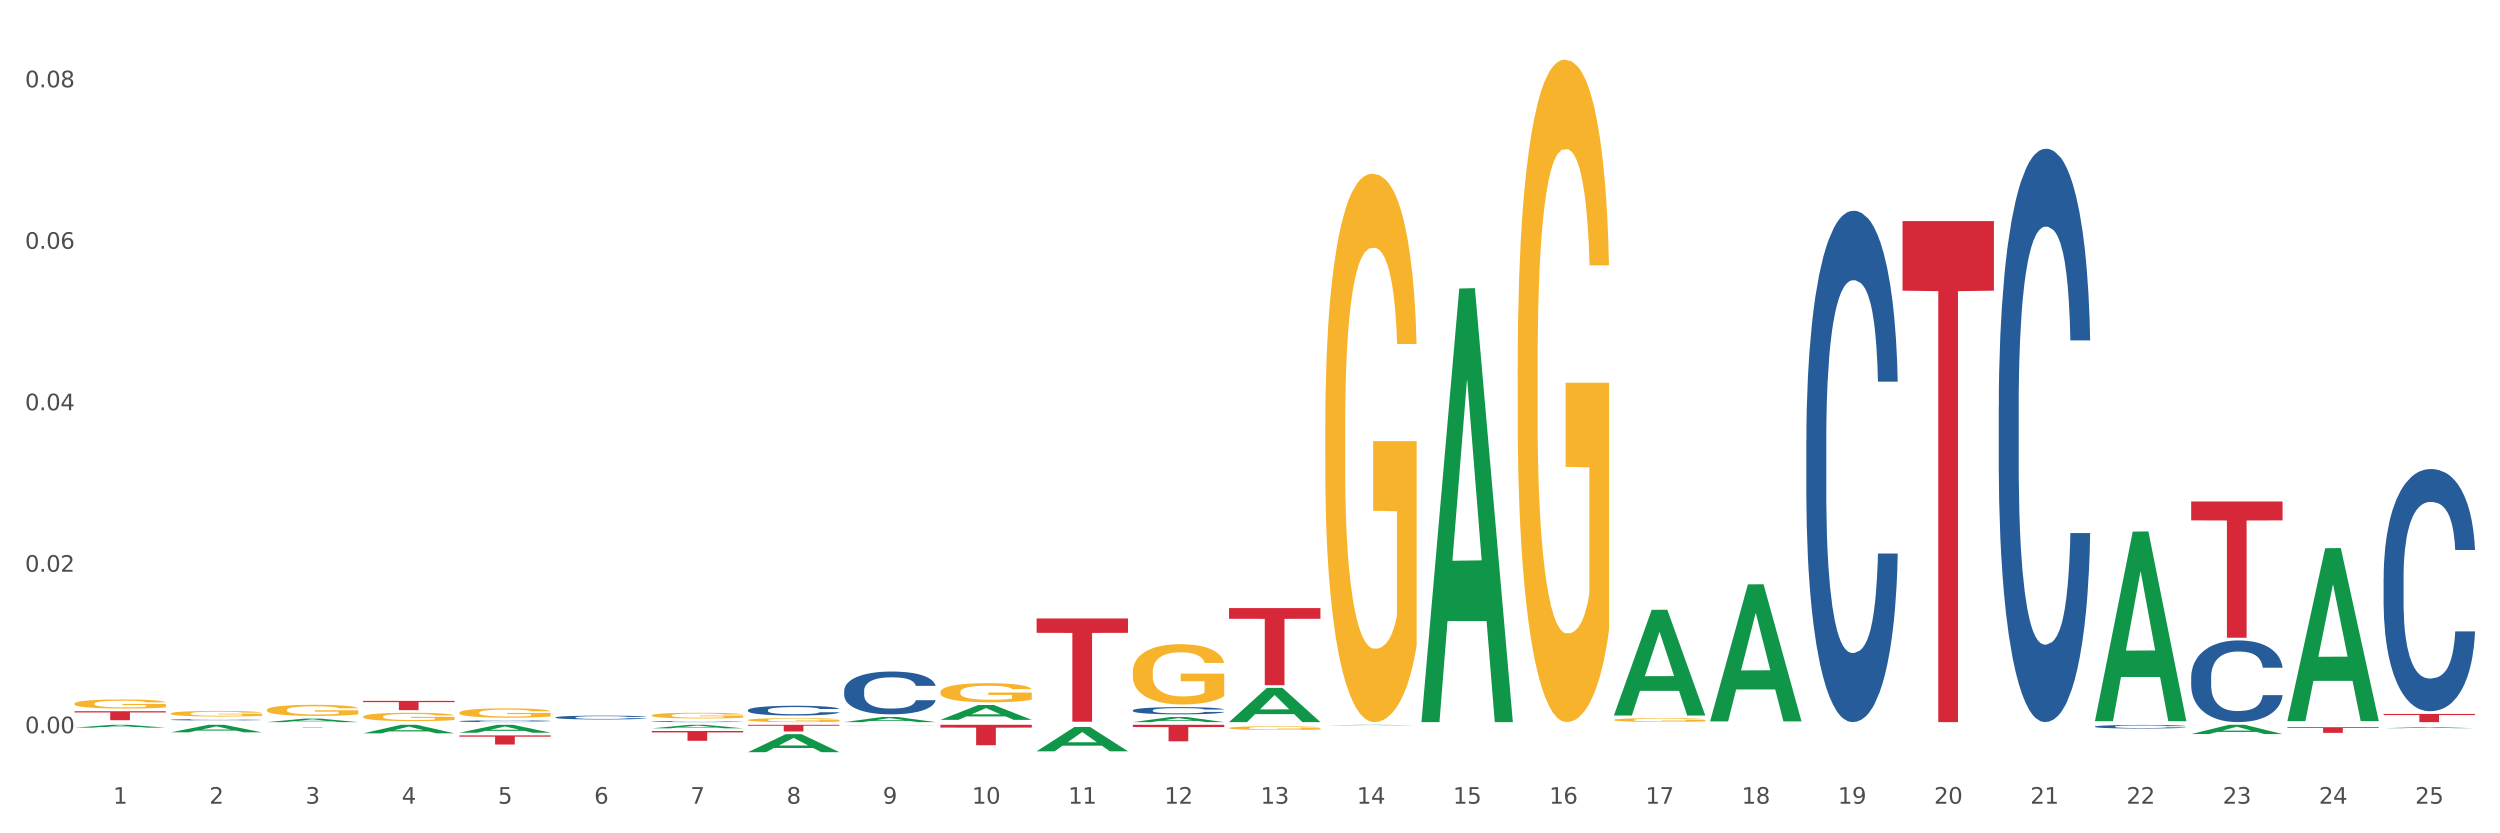 <?xml version="1.0" encoding="utf-8" standalone="no"?>
<!DOCTYPE svg PUBLIC "-//W3C//DTD SVG 1.1//EN"
  "http://www.w3.org/Graphics/SVG/1.1/DTD/svg11.dtd">
<svg xmlns:xlink="http://www.w3.org/1999/xlink" width="1080pt" height="360pt" viewBox="0 0 1080 360" xmlns="http://www.w3.org/2000/svg" version="1.1">
 <rect x="0" y="0" width="1080" height="360" fill="#333333" stroke="none"/>
 <defs>
  <style type="text/css">*{stroke-linejoin: round; stroke-linecap: butt}</style>
 </defs>
 <g id="figure_1">
  <g id="patch_1">
   <path d="M 0 360 
L 1080 360 
L 1080 0 
L 0 0 
z
" style="fill: #ffffff; stroke: #ffffff; stroke-linejoin: miter"/>
  </g>
  <g id="axes_1">
   <g id="matplotlib.axis_1">
    <g id="xtick_1">
     <g id="text_1">
      <!-- 1 -->
      <g style="fill: #4d4d4d" transform="translate(48.864 347.204) scale(0.096 -0.096)">
       <defs>
        <path id="DejaVuSans-31" d="M 794 531 
L 1825 531 
L 1825 4091 
L 703 3866 
L 703 4441 
L 1819 4666 
L 2450 4666 
L 2450 531 
L 3481 531 
L 3481 0 
L 794 0 
L 794 531 
z
" transform="scale(0.016)"/>
       </defs>
       <use xlink:href="#DejaVuSans-31"/>
      </g>
     </g>
    </g>
    <g id="xtick_2">
     <g id="text_2">
      <!-- 2 -->
      <g style="fill: #4d4d4d" transform="translate(90.428 347.204) scale(0.096 -0.096)">
       <defs>
        <path id="DejaVuSans-32" d="M 1228 531 
L 3431 531 
L 3431 0 
L 469 0 
L 469 531 
Q 828 903 1448 1529 
Q 2069 2156 2228 2338 
Q 2531 2678 2651 2914 
Q 2772 3150 2772 3378 
Q 2772 3750 2511 3984 
Q 2250 4219 1831 4219 
Q 1534 4219 1204 4116 
Q 875 4013 500 3803 
L 500 4441 
Q 881 4594 1212 4672 
Q 1544 4750 1819 4750 
Q 2544 4750 2975 4387 
Q 3406 4025 3406 3419 
Q 3406 3131 3298 2873 
Q 3191 2616 2906 2266 
Q 2828 2175 2409 1742 
Q 1991 1309 1228 531 
z
" transform="scale(0.016)"/>
       </defs>
       <use xlink:href="#DejaVuSans-32"/>
      </g>
     </g>
    </g>
    <g id="xtick_3">
     <g id="text_3">
      <!-- 3 -->
      <g style="fill: #4d4d4d" transform="translate(131.992 347.204) scale(0.096 -0.096)">
       <defs>
        <path id="DejaVuSans-33" d="M 2597 2516 
Q 3050 2419 3304 2112 
Q 3559 1806 3559 1356 
Q 3559 666 3084 287 
Q 2609 -91 1734 -91 
Q 1441 -91 1130 -33 
Q 819 25 488 141 
L 488 750 
Q 750 597 1062 519 
Q 1375 441 1716 441 
Q 2309 441 2620 675 
Q 2931 909 2931 1356 
Q 2931 1769 2642 2001 
Q 2353 2234 1838 2234 
L 1294 2234 
L 1294 2753 
L 1863 2753 
Q 2328 2753 2575 2939 
Q 2822 3125 2822 3475 
Q 2822 3834 2567 4026 
Q 2313 4219 1838 4219 
Q 1578 4219 1281 4162 
Q 984 4106 628 3988 
L 628 4550 
Q 988 4650 1302 4700 
Q 1616 4750 1894 4750 
Q 2613 4750 3031 4423 
Q 3450 4097 3450 3541 
Q 3450 3153 3228 2886 
Q 3006 2619 2597 2516 
z
" transform="scale(0.016)"/>
       </defs>
       <use xlink:href="#DejaVuSans-33"/>
      </g>
     </g>
    </g>
    <g id="xtick_4">
     <g id="text_4">
      <!-- 4 -->
      <g style="fill: #4d4d4d" transform="translate(173.556 347.204) scale(0.096 -0.096)">
       <defs>
        <path id="DejaVuSans-34" d="M 2419 4116 
L 825 1625 
L 2419 1625 
L 2419 4116 
z
M 2253 4666 
L 3047 4666 
L 3047 1625 
L 3713 1625 
L 3713 1100 
L 3047 1100 
L 3047 0 
L 2419 0 
L 2419 1100 
L 313 1100 
L 313 1709 
L 2253 4666 
z
" transform="scale(0.016)"/>
       </defs>
       <use xlink:href="#DejaVuSans-34"/>
      </g>
     </g>
    </g>
    <g id="xtick_5">
     <g id="text_5">
      <!-- 5 -->
      <g style="fill: #4d4d4d" transform="translate(215.12 347.204) scale(0.096 -0.096)">
       <defs>
        <path id="DejaVuSans-35" d="M 691 4666 
L 3169 4666 
L 3169 4134 
L 1269 4134 
L 1269 2991 
Q 1406 3038 1543 3061 
Q 1681 3084 1819 3084 
Q 2600 3084 3056 2656 
Q 3513 2228 3513 1497 
Q 3513 744 3044 326 
Q 2575 -91 1722 -91 
Q 1428 -91 1123 -41 
Q 819 9 494 109 
L 494 744 
Q 775 591 1075 516 
Q 1375 441 1709 441 
Q 2250 441 2565 725 
Q 2881 1009 2881 1497 
Q 2881 1984 2565 2268 
Q 2250 2553 1709 2553 
Q 1456 2553 1204 2497 
Q 953 2441 691 2322 
L 691 4666 
z
" transform="scale(0.016)"/>
       </defs>
       <use xlink:href="#DejaVuSans-35"/>
      </g>
     </g>
    </g>
    <g id="xtick_6">
     <g id="text_6">
      <!-- 6 -->
      <g style="fill: #4d4d4d" transform="translate(256.685 347.204) scale(0.096 -0.096)">
       <defs>
        <path id="DejaVuSans-36" d="M 2113 2584 
Q 1688 2584 1439 2293 
Q 1191 2003 1191 1497 
Q 1191 994 1439 701 
Q 1688 409 2113 409 
Q 2538 409 2786 701 
Q 3034 994 3034 1497 
Q 3034 2003 2786 2293 
Q 2538 2584 2113 2584 
z
M 3366 4563 
L 3366 3988 
Q 3128 4100 2886 4159 
Q 2644 4219 2406 4219 
Q 1781 4219 1451 3797 
Q 1122 3375 1075 2522 
Q 1259 2794 1537 2939 
Q 1816 3084 2150 3084 
Q 2853 3084 3261 2657 
Q 3669 2231 3669 1497 
Q 3669 778 3244 343 
Q 2819 -91 2113 -91 
Q 1303 -91 875 529 
Q 447 1150 447 2328 
Q 447 3434 972 4092 
Q 1497 4750 2381 4750 
Q 2619 4750 2861 4703 
Q 3103 4656 3366 4563 
z
" transform="scale(0.016)"/>
       </defs>
       <use xlink:href="#DejaVuSans-36"/>
      </g>
     </g>
    </g>
    <g id="xtick_7">
     <g id="text_7">
      <!-- 7 -->
      <g style="fill: #4d4d4d" transform="translate(298.249 347.204) scale(0.096 -0.096)">
       <defs>
        <path id="DejaVuSans-37" d="M 525 4666 
L 3525 4666 
L 3525 4397 
L 1831 0 
L 1172 0 
L 2766 4134 
L 525 4134 
L 525 4666 
z
" transform="scale(0.016)"/>
       </defs>
       <use xlink:href="#DejaVuSans-37"/>
      </g>
     </g>
    </g>
    <g id="xtick_8">
     <g id="text_8">
      <!-- 8 -->
      <g style="fill: #4d4d4d" transform="translate(339.813 347.204) scale(0.096 -0.096)">
       <defs>
        <path id="DejaVuSans-38" d="M 2034 2216 
Q 1584 2216 1326 1975 
Q 1069 1734 1069 1313 
Q 1069 891 1326 650 
Q 1584 409 2034 409 
Q 2484 409 2743 651 
Q 3003 894 3003 1313 
Q 3003 1734 2745 1975 
Q 2488 2216 2034 2216 
z
M 1403 2484 
Q 997 2584 770 2862 
Q 544 3141 544 3541 
Q 544 4100 942 4425 
Q 1341 4750 2034 4750 
Q 2731 4750 3128 4425 
Q 3525 4100 3525 3541 
Q 3525 3141 3298 2862 
Q 3072 2584 2669 2484 
Q 3125 2378 3379 2068 
Q 3634 1759 3634 1313 
Q 3634 634 3220 271 
Q 2806 -91 2034 -91 
Q 1263 -91 848 271 
Q 434 634 434 1313 
Q 434 1759 690 2068 
Q 947 2378 1403 2484 
z
M 1172 3481 
Q 1172 3119 1398 2916 
Q 1625 2713 2034 2713 
Q 2441 2713 2670 2916 
Q 2900 3119 2900 3481 
Q 2900 3844 2670 4047 
Q 2441 4250 2034 4250 
Q 1625 4250 1398 4047 
Q 1172 3844 1172 3481 
z
" transform="scale(0.016)"/>
       </defs>
       <use xlink:href="#DejaVuSans-38"/>
      </g>
     </g>
    </g>
    <g id="xtick_9">
     <g id="text_9">
      <!-- 9 -->
      <g style="fill: #4d4d4d" transform="translate(381.377 347.204) scale(0.096 -0.096)">
       <defs>
        <path id="DejaVuSans-39" d="M 703 97 
L 703 672 
Q 941 559 1184 500 
Q 1428 441 1663 441 
Q 2288 441 2617 861 
Q 2947 1281 2994 2138 
Q 2813 1869 2534 1725 
Q 2256 1581 1919 1581 
Q 1219 1581 811 2004 
Q 403 2428 403 3163 
Q 403 3881 828 4315 
Q 1253 4750 1959 4750 
Q 2769 4750 3195 4129 
Q 3622 3509 3622 2328 
Q 3622 1225 3098 567 
Q 2575 -91 1691 -91 
Q 1453 -91 1209 -44 
Q 966 3 703 97 
z
M 1959 2075 
Q 2384 2075 2632 2365 
Q 2881 2656 2881 3163 
Q 2881 3666 2632 3958 
Q 2384 4250 1959 4250 
Q 1534 4250 1286 3958 
Q 1038 3666 1038 3163 
Q 1038 2656 1286 2365 
Q 1534 2075 1959 2075 
z
" transform="scale(0.016)"/>
       </defs>
       <use xlink:href="#DejaVuSans-39"/>
      </g>
     </g>
    </g>
    <g id="xtick_10">
     <g id="text_10">
      <!-- 10 -->
      <g style="fill: #4d4d4d" transform="translate(419.887 347.204) scale(0.096 -0.096)">
       <defs>
        <path id="DejaVuSans-30" d="M 2034 4250 
Q 1547 4250 1301 3770 
Q 1056 3291 1056 2328 
Q 1056 1369 1301 889 
Q 1547 409 2034 409 
Q 2525 409 2770 889 
Q 3016 1369 3016 2328 
Q 3016 3291 2770 3770 
Q 2525 4250 2034 4250 
z
M 2034 4750 
Q 2819 4750 3233 4129 
Q 3647 3509 3647 2328 
Q 3647 1150 3233 529 
Q 2819 -91 2034 -91 
Q 1250 -91 836 529 
Q 422 1150 422 2328 
Q 422 3509 836 4129 
Q 1250 4750 2034 4750 
z
" transform="scale(0.016)"/>
       </defs>
       <use xlink:href="#DejaVuSans-31"/>
       <use xlink:href="#DejaVuSans-30" transform="translate(63.623 0)"/>
      </g>
     </g>
    </g>
    <g id="xtick_11">
     <g id="text_11">
      <!-- 11 -->
      <g style="fill: #4d4d4d" transform="translate(461.451 347.204) scale(0.096 -0.096)">
       <use xlink:href="#DejaVuSans-31"/>
       <use xlink:href="#DejaVuSans-31" transform="translate(63.623 0)"/>
      </g>
     </g>
    </g>
    <g id="xtick_12">
     <g id="text_12">
      <!-- 12 -->
      <g style="fill: #4d4d4d" transform="translate(503.015 347.204) scale(0.096 -0.096)">
       <use xlink:href="#DejaVuSans-31"/>
       <use xlink:href="#DejaVuSans-32" transform="translate(63.623 0)"/>
      </g>
     </g>
    </g>
    <g id="xtick_13">
     <g id="text_13">
      <!-- 13 -->
      <g style="fill: #4d4d4d" transform="translate(544.58 347.204) scale(0.096 -0.096)">
       <use xlink:href="#DejaVuSans-31"/>
       <use xlink:href="#DejaVuSans-33" transform="translate(63.623 0)"/>
      </g>
     </g>
    </g>
    <g id="xtick_14">
     <g id="text_14">
      <!-- 14 -->
      <g style="fill: #4d4d4d" transform="translate(586.144 347.204) scale(0.096 -0.096)">
       <use xlink:href="#DejaVuSans-31"/>
       <use xlink:href="#DejaVuSans-34" transform="translate(63.623 0)"/>
      </g>
     </g>
    </g>
    <g id="xtick_15">
     <g id="text_15">
      <!-- 15 -->
      <g style="fill: #4d4d4d" transform="translate(627.708 347.204) scale(0.096 -0.096)">
       <use xlink:href="#DejaVuSans-31"/>
       <use xlink:href="#DejaVuSans-35" transform="translate(63.623 0)"/>
      </g>
     </g>
    </g>
    <g id="xtick_16">
     <g id="text_16">
      <!-- 16 -->
      <g style="fill: #4d4d4d" transform="translate(669.272 347.204) scale(0.096 -0.096)">
       <use xlink:href="#DejaVuSans-31"/>
       <use xlink:href="#DejaVuSans-36" transform="translate(63.623 0)"/>
      </g>
     </g>
    </g>
    <g id="xtick_17">
     <g id="text_17">
      <!-- 17 -->
      <g style="fill: #4d4d4d" transform="translate(710.836 347.204) scale(0.096 -0.096)">
       <use xlink:href="#DejaVuSans-31"/>
       <use xlink:href="#DejaVuSans-37" transform="translate(63.623 0)"/>
      </g>
     </g>
    </g>
    <g id="xtick_18">
     <g id="text_18">
      <!-- 18 -->
      <g style="fill: #4d4d4d" transform="translate(752.4 347.204) scale(0.096 -0.096)">
       <use xlink:href="#DejaVuSans-31"/>
       <use xlink:href="#DejaVuSans-38" transform="translate(63.623 0)"/>
      </g>
     </g>
    </g>
    <g id="xtick_19">
     <g id="text_19">
      <!-- 19 -->
      <g style="fill: #4d4d4d" transform="translate(793.964 347.204) scale(0.096 -0.096)">
       <use xlink:href="#DejaVuSans-31"/>
       <use xlink:href="#DejaVuSans-39" transform="translate(63.623 0)"/>
      </g>
     </g>
    </g>
    <g id="xtick_20">
     <g id="text_20">
      <!-- 20 -->
      <g style="fill: #4d4d4d" transform="translate(835.528 347.204) scale(0.096 -0.096)">
       <use xlink:href="#DejaVuSans-32"/>
       <use xlink:href="#DejaVuSans-30" transform="translate(63.623 0)"/>
      </g>
     </g>
    </g>
    <g id="xtick_21">
     <g id="text_21">
      <!-- 21 -->
      <g style="fill: #4d4d4d" transform="translate(877.093 347.204) scale(0.096 -0.096)">
       <use xlink:href="#DejaVuSans-32"/>
       <use xlink:href="#DejaVuSans-31" transform="translate(63.623 0)"/>
      </g>
     </g>
    </g>
    <g id="xtick_22">
     <g id="text_22">
      <!-- 22 -->
      <g style="fill: #4d4d4d" transform="translate(918.657 347.204) scale(0.096 -0.096)">
       <use xlink:href="#DejaVuSans-32"/>
       <use xlink:href="#DejaVuSans-32" transform="translate(63.623 0)"/>
      </g>
     </g>
    </g>
    <g id="xtick_23">
     <g id="text_23">
      <!-- 23 -->
      <g style="fill: #4d4d4d" transform="translate(960.221 347.204) scale(0.096 -0.096)">
       <use xlink:href="#DejaVuSans-32"/>
       <use xlink:href="#DejaVuSans-33" transform="translate(63.623 0)"/>
      </g>
     </g>
    </g>
    <g id="xtick_24">
     <g id="text_24">
      <!-- 24 -->
      <g style="fill: #4d4d4d" transform="translate(1001.785 347.204) scale(0.096 -0.096)">
       <use xlink:href="#DejaVuSans-32"/>
       <use xlink:href="#DejaVuSans-34" transform="translate(63.623 0)"/>
      </g>
     </g>
    </g>
    <g id="xtick_25">
     <g id="text_25">
      <!-- 25 -->
      <g style="fill: #4d4d4d" transform="translate(1043.349 347.204) scale(0.096 -0.096)">
       <use xlink:href="#DejaVuSans-32"/>
       <use xlink:href="#DejaVuSans-35" transform="translate(63.623 0)"/>
      </g>
     </g>
    </g>
    <g id="xtick_26"/>
    <g id="xtick_27"/>
    <g id="xtick_28"/>
    <g id="xtick_29"/>
    <g id="xtick_30"/>
    <g id="xtick_31"/>
    <g id="xtick_32"/>
    <g id="xtick_33"/>
    <g id="xtick_34"/>
    <g id="xtick_35"/>
    <g id="xtick_36"/>
    <g id="xtick_37"/>
    <g id="xtick_38"/>
    <g id="xtick_39"/>
    <g id="xtick_40"/>
    <g id="xtick_41"/>
    <g id="xtick_42"/>
    <g id="xtick_43"/>
    <g id="xtick_44"/>
    <g id="xtick_45"/>
    <g id="xtick_46"/>
    <g id="xtick_47"/>
    <g id="xtick_48"/>
    <g id="xtick_49"/>
   </g>
   <g id="matplotlib.axis_2">
    <g id="ytick_1">
     <g id="text_26">
      <!-- 0.00 -->
      <g style="fill: #4d4d4d" transform="translate(10.8 316.756) scale(0.096 -0.096)">
       <defs>
        <path id="DejaVuSans-2e" d="M 684 794 
L 1344 794 
L 1344 0 
L 684 0 
L 684 794 
z
" transform="scale(0.016)"/>
       </defs>
       <use xlink:href="#DejaVuSans-30"/>
       <use xlink:href="#DejaVuSans-2e" transform="translate(63.623 0)"/>
       <use xlink:href="#DejaVuSans-30" transform="translate(95.41 0)"/>
       <use xlink:href="#DejaVuSans-30" transform="translate(159.033 0)"/>
      </g>
     </g>
    </g>
    <g id="ytick_2">
     <g id="text_27">
      <!-- 0.02 -->
      <g style="fill: #4d4d4d" transform="translate(10.8 246.998) scale(0.096 -0.096)">
       <use xlink:href="#DejaVuSans-30"/>
       <use xlink:href="#DejaVuSans-2e" transform="translate(63.623 0)"/>
       <use xlink:href="#DejaVuSans-30" transform="translate(95.41 0)"/>
       <use xlink:href="#DejaVuSans-32" transform="translate(159.033 0)"/>
      </g>
     </g>
    </g>
    <g id="ytick_3">
     <g id="text_28">
      <!-- 0.04 -->
      <g style="fill: #4d4d4d" transform="translate(10.8 177.239) scale(0.096 -0.096)">
       <use xlink:href="#DejaVuSans-30"/>
       <use xlink:href="#DejaVuSans-2e" transform="translate(63.623 0)"/>
       <use xlink:href="#DejaVuSans-30" transform="translate(95.41 0)"/>
       <use xlink:href="#DejaVuSans-34" transform="translate(159.033 0)"/>
      </g>
     </g>
    </g>
    <g id="ytick_4">
     <g id="text_29">
      <!-- 0.06 -->
      <g style="fill: #4d4d4d" transform="translate(10.8 107.481) scale(0.096 -0.096)">
       <use xlink:href="#DejaVuSans-30"/>
       <use xlink:href="#DejaVuSans-2e" transform="translate(63.623 0)"/>
       <use xlink:href="#DejaVuSans-30" transform="translate(95.41 0)"/>
       <use xlink:href="#DejaVuSans-36" transform="translate(159.033 0)"/>
      </g>
     </g>
    </g>
    <g id="ytick_5">
     <g id="text_30">
      <!-- 0.08 -->
      <g style="fill: #4d4d4d" transform="translate(10.8 37.722) scale(0.096 -0.096)">
       <use xlink:href="#DejaVuSans-30"/>
       <use xlink:href="#DejaVuSans-2e" transform="translate(63.623 0)"/>
       <use xlink:href="#DejaVuSans-30" transform="translate(95.41 0)"/>
       <use xlink:href="#DejaVuSans-38" transform="translate(159.033 0)"/>
      </g>
     </g>
    </g>
    <g id="ytick_6"/>
    <g id="ytick_7"/>
    <g id="ytick_8"/>
    <g id="ytick_9"/>
   </g>
   <g id="PolyCollection_1">
    <path d="M 32.175 314.347 
L 32.216 314.346 
L 48.499 313.11 
L 55.256 313.109 
L 71.661 314.349 
L 63.845 314.349 
L 60.304 314.061 
L 43.492 314.061 
L 43.369 314.065 
L 39.95 314.349 
L 32.175 314.349 
L 32.175 314.347 
L 45.608 313.888 
L 58.187 313.887 
L 51.959 313.373 
L 51.877 313.371 
L 51.796 313.374 
L 45.568 313.887 
L 45.608 313.888 
L 32.175 314.347 
z
" clip-path="url(#p3accb3598a)" style="fill: #109648"/>
    <path d="M 406.252 298.956 
L 406.299 298.949 
L 406.299 298.677 
L 406.392 298.443 
L 406.858 297.876 
L 407.557 297.407 
L 408.07 297.158 
L 408.583 296.954 
L 409.189 296.75 
L 409.935 296.539 
L 411.287 296.229 
L 412.126 296.07 
L 413.152 295.904 
L 415.016 295.662 
L 416.368 295.526 
L 417.767 295.413 
L 420.051 295.277 
L 421.543 295.217 
L 423.128 295.171 
L 425.039 295.141 
L 426.485 295.133 
L 429.655 295.156 
L 432.359 295.224 
L 433.664 295.277 
L 435.342 295.368 
L 436.228 295.428 
L 437.673 295.549 
L 439.165 295.708 
L 440.19 295.844 
L 441.729 296.1 
L 442.894 296.357 
L 443.967 296.675 
L 444.526 296.894 
L 444.946 297.098 
L 445.319 297.332 
L 445.691 297.702 
L 437.3 297.702 
L 436.974 297.438 
L 436.461 297.188 
L 435.715 296.947 
L 435.062 296.796 
L 433.944 296.607 
L 432.918 296.486 
L 431.846 296.395 
L 430.54 296.32 
L 429.515 296.282 
L 428.07 296.252 
L 425.226 296.259 
L 423.315 296.32 
L 422.009 296.395 
L 421.17 296.463 
L 420.424 296.539 
L 419.585 296.644 
L 418.606 296.803 
L 417.907 296.947 
L 417.208 297.128 
L 416.648 297.309 
L 416.135 297.521 
L 415.716 297.747 
L 415.389 297.982 
L 415.11 298.269 
L 414.877 298.745 
L 414.877 299.78 
L 414.97 300.014 
L 415.203 300.324 
L 415.483 300.558 
L 415.949 300.837 
L 416.368 301.026 
L 417.161 301.298 
L 418.047 301.525 
L 418.746 301.668 
L 419.445 301.789 
L 420.657 301.956 
L 422.009 302.092 
L 423.175 302.175 
L 424.76 302.25 
L 425.832 302.28 
L 426.764 302.296 
L 429.049 302.296 
L 430.68 302.273 
L 432.498 302.22 
L 433.897 302.152 
L 435.062 302.069 
L 436.368 301.933 
L 437.207 301.804 
L 437.207 300.225 
L 426.951 300.218 
L 426.951 299.168 
L 445.738 299.168 
L 445.738 302.25 
L 444.946 302.409 
L 444.06 302.552 
L 443.127 302.681 
L 441.729 302.839 
L 440.051 302.991 
L 438.559 303.096 
L 436.974 303.187 
L 435.109 303.27 
L 432.685 303.346 
L 431.193 303.376 
L 429.328 303.399 
L 427.137 303.406 
L 425.226 303.391 
L 423.361 303.353 
L 421.403 303.285 
L 419.492 303.187 
L 418.047 303.089 
L 416.601 302.968 
L 415.063 302.809 
L 413.851 302.658 
L 412.919 302.522 
L 411.893 302.348 
L 410.774 302.122 
L 409.935 301.918 
L 409.189 301.706 
L 408.397 301.434 
L 407.837 301.2 
L 407.278 300.905 
L 406.951 300.686 
L 406.578 300.346 
L 406.299 299.87 
L 406.252 298.956 
z
" clip-path="url(#p3accb3598a)" style="fill: #f7b32b"/>
    <path d="M 489.38 290.325 
L 489.427 290.301 
L 489.427 289.445 
L 489.52 288.708 
L 489.986 286.925 
L 490.686 285.451 
L 491.199 284.667 
L 491.711 284.025 
L 492.317 283.383 
L 493.063 282.718 
L 494.415 281.743 
L 495.254 281.244 
L 496.28 280.721 
L 498.145 279.96 
L 499.497 279.532 
L 500.895 279.176 
L 503.18 278.748 
L 504.671 278.558 
L 506.256 278.415 
L 508.168 278.32 
L 509.613 278.296 
L 512.783 278.367 
L 515.487 278.581 
L 516.792 278.748 
L 518.47 279.033 
L 519.356 279.223 
L 520.801 279.604 
L 522.293 280.103 
L 523.319 280.531 
L 524.857 281.339 
L 526.023 282.147 
L 527.095 283.146 
L 527.654 283.835 
L 528.074 284.477 
L 528.447 285.214 
L 528.82 286.379 
L 520.428 286.379 
L 520.102 285.547 
L 519.589 284.762 
L 518.843 284.001 
L 518.191 283.526 
L 517.072 282.932 
L 516.046 282.551 
L 514.974 282.266 
L 513.669 282.028 
L 512.643 281.909 
L 511.198 281.814 
L 508.354 281.838 
L 506.443 282.028 
L 505.137 282.266 
L 504.298 282.48 
L 503.552 282.718 
L 502.713 283.051 
L 501.734 283.55 
L 501.035 284.001 
L 500.336 284.572 
L 499.776 285.142 
L 499.264 285.808 
L 498.844 286.521 
L 498.518 287.258 
L 498.238 288.161 
L 498.005 289.659 
L 498.005 292.916 
L 498.098 293.653 
L 498.331 294.627 
L 498.611 295.364 
L 499.077 296.244 
L 499.497 296.838 
L 500.289 297.694 
L 501.175 298.407 
L 501.874 298.859 
L 502.573 299.239 
L 503.786 299.762 
L 505.137 300.19 
L 506.303 300.451 
L 507.888 300.689 
L 508.96 300.784 
L 509.893 300.832 
L 512.177 300.832 
L 513.809 300.761 
L 515.627 300.594 
L 517.025 300.38 
L 518.191 300.119 
L 519.496 299.691 
L 520.335 299.287 
L 520.335 294.318 
L 510.079 294.295 
L 510.079 290.99 
L 528.866 290.99 
L 528.866 300.689 
L 528.074 301.188 
L 527.188 301.64 
L 526.256 302.044 
L 524.857 302.543 
L 523.179 303.019 
L 521.687 303.352 
L 520.102 303.637 
L 518.237 303.898 
L 515.813 304.136 
L 514.321 304.231 
L 512.457 304.303 
L 510.266 304.326 
L 508.354 304.279 
L 506.489 304.16 
L 504.531 303.946 
L 502.62 303.637 
L 501.175 303.328 
L 499.73 302.948 
L 498.191 302.448 
L 496.979 301.973 
L 496.047 301.545 
L 495.021 300.998 
L 493.902 300.285 
L 493.063 299.643 
L 492.317 298.978 
L 491.525 298.122 
L 490.965 297.385 
L 490.406 296.458 
L 490.08 295.768 
L 489.707 294.699 
L 489.427 293.201 
L 489.38 290.325 
z
" clip-path="url(#p3accb3598a)" style="fill: #f7b32b"/>
    <path d="M 530.945 314.496 
L 530.991 314.495 
L 530.991 314.442 
L 531.084 314.397 
L 531.551 314.287 
L 532.25 314.197 
L 532.763 314.148 
L 533.275 314.109 
L 533.882 314.069 
L 534.627 314.029 
L 535.979 313.969 
L 536.818 313.938 
L 537.844 313.906 
L 539.709 313.859 
L 541.061 313.833 
L 542.459 313.811 
L 544.744 313.785 
L 546.235 313.773 
L 547.82 313.764 
L 549.732 313.758 
L 551.177 313.757 
L 554.347 313.761 
L 557.051 313.774 
L 558.356 313.785 
L 560.035 313.802 
L 560.92 313.814 
L 562.365 313.837 
L 563.857 313.868 
L 564.883 313.894 
L 566.421 313.944 
L 567.587 313.994 
L 568.659 314.055 
L 569.218 314.097 
L 569.638 314.137 
L 570.011 314.182 
L 570.384 314.254 
L 561.993 314.254 
L 561.666 314.202 
L 561.153 314.154 
L 560.407 314.107 
L 559.755 314.078 
L 558.636 314.042 
L 557.61 314.018 
L 556.538 314.001 
L 555.233 313.986 
L 554.207 313.979 
L 552.762 313.973 
L 549.918 313.975 
L 548.007 313.986 
L 546.702 314.001 
L 545.862 314.014 
L 545.117 314.029 
L 544.277 314.049 
L 543.298 314.08 
L 542.599 314.107 
L 541.9 314.143 
L 541.34 314.178 
L 540.828 314.218 
L 540.408 314.262 
L 540.082 314.308 
L 539.802 314.363 
L 539.569 314.455 
L 539.569 314.655 
L 539.662 314.701 
L 539.895 314.76 
L 540.175 314.806 
L 540.641 314.86 
L 541.061 314.896 
L 541.853 314.949 
L 542.739 314.993 
L 543.438 315.02 
L 544.138 315.044 
L 545.35 315.076 
L 546.702 315.102 
L 547.867 315.118 
L 549.452 315.133 
L 550.524 315.139 
L 551.457 315.142 
L 553.741 315.142 
L 555.373 315.137 
L 557.191 315.127 
L 558.589 315.114 
L 559.755 315.098 
L 561.06 315.072 
L 561.899 315.047 
L 561.899 314.741 
L 551.643 314.74 
L 551.643 314.537 
L 570.43 314.537 
L 570.43 315.133 
L 569.638 315.164 
L 568.752 315.191 
L 567.82 315.216 
L 566.421 315.247 
L 564.743 315.276 
L 563.251 315.297 
L 561.666 315.314 
L 559.801 315.33 
L 557.377 315.345 
L 555.885 315.351 
L 554.021 315.355 
L 551.83 315.356 
L 549.918 315.354 
L 548.054 315.346 
L 546.096 315.333 
L 544.184 315.314 
L 542.739 315.295 
L 541.294 315.272 
L 539.755 315.241 
L 538.543 315.212 
L 537.611 315.186 
L 536.585 315.152 
L 535.467 315.108 
L 534.627 315.069 
L 533.882 315.028 
L 533.089 314.975 
L 532.53 314.93 
L 531.97 314.873 
L 531.644 314.831 
L 531.271 314.765 
L 530.991 314.673 
L 530.945 314.496 
z
" clip-path="url(#p3accb3598a)" style="fill: #f7b32b"/>
    <path d="M 572.509 184.514 
L 572.555 184.298 
L 572.555 176.508 
L 572.649 169.8 
L 573.115 153.572 
L 573.814 140.157 
L 574.327 133.016 
L 574.84 127.174 
L 575.446 121.332 
L 576.192 115.274 
L 577.543 106.402 
L 578.383 101.858 
L 579.408 97.098 
L 581.273 90.174 
L 582.625 86.279 
L 584.023 83.034 
L 586.308 79.139 
L 587.8 77.408 
L 589.385 76.109 
L 591.296 75.244 
L 592.741 75.028 
L 595.911 75.677 
L 598.615 77.624 
L 599.92 79.139 
L 601.599 81.735 
L 602.484 83.466 
L 603.93 86.928 
L 605.421 91.472 
L 606.447 95.367 
L 607.985 102.724 
L 609.151 110.081 
L 610.223 119.168 
L 610.783 125.443 
L 611.202 131.285 
L 611.575 137.993 
L 611.948 148.596 
L 603.557 148.596 
L 603.23 141.022 
L 602.717 133.882 
L 601.972 126.958 
L 601.319 122.63 
L 600.2 117.221 
L 599.174 113.759 
L 598.102 111.162 
L 596.797 108.999 
L 595.771 107.917 
L 594.326 107.051 
L 591.482 107.268 
L 589.571 108.999 
L 588.266 111.162 
L 587.427 113.11 
L 586.681 115.274 
L 585.842 118.303 
L 584.863 122.847 
L 584.163 126.958 
L 583.464 132.151 
L 582.905 137.344 
L 582.392 143.402 
L 581.972 149.894 
L 581.646 156.601 
L 581.366 164.824 
L 581.133 178.455 
L 581.133 208.099 
L 581.226 214.807 
L 581.459 223.678 
L 581.739 230.386 
L 582.205 238.392 
L 582.625 243.801 
L 583.417 251.591 
L 584.303 258.082 
L 585.002 262.193 
L 585.702 265.655 
L 586.914 270.415 
L 588.266 274.31 
L 589.431 276.69 
L 591.016 278.854 
L 592.088 279.719 
L 593.021 280.152 
L 595.305 280.152 
L 596.937 279.503 
L 598.755 277.988 
L 600.153 276.041 
L 601.319 273.661 
L 602.624 269.766 
L 603.463 266.088 
L 603.463 220.865 
L 593.207 220.649 
L 593.207 190.572 
L 611.995 190.572 
L 611.995 278.854 
L 611.202 283.398 
L 610.316 287.509 
L 609.384 291.187 
L 607.985 295.731 
L 606.307 300.059 
L 604.815 303.088 
L 603.23 305.685 
L 601.366 308.065 
L 598.941 310.229 
L 597.45 311.094 
L 595.585 311.743 
L 593.394 311.96 
L 591.482 311.527 
L 589.618 310.445 
L 587.66 308.497 
L 585.748 305.685 
L 584.303 302.872 
L 582.858 299.41 
L 581.32 294.866 
L 580.107 290.538 
L 579.175 286.644 
L 578.15 281.667 
L 577.031 275.176 
L 576.192 269.333 
L 575.446 263.275 
L 574.653 255.485 
L 574.094 248.778 
L 573.534 240.339 
L 573.208 234.064 
L 572.835 224.327 
L 572.555 210.695 
L 572.509 184.514 
z
" clip-path="url(#p3accb3598a)" style="fill: #f7b32b"/>
    <path d="M 655.637 158.013 
L 655.684 157.751 
L 655.684 148.342 
L 655.777 140.24 
L 656.243 120.637 
L 656.942 104.432 
L 657.455 95.807 
L 657.968 88.75 
L 658.574 81.693 
L 659.32 74.374 
L 660.672 63.658 
L 661.511 58.169 
L 662.536 52.419 
L 664.401 44.055 
L 665.753 39.351 
L 667.152 35.43 
L 669.436 30.726 
L 670.928 28.635 
L 672.513 27.066 
L 674.424 26.021 
L 675.869 25.759 
L 679.039 26.544 
L 681.743 28.896 
L 683.049 30.726 
L 684.727 33.862 
L 685.613 35.953 
L 687.058 40.135 
L 688.55 45.624 
L 689.575 50.328 
L 691.114 59.215 
L 692.279 68.101 
L 693.351 79.079 
L 693.911 86.659 
L 694.33 93.716 
L 694.703 101.818 
L 695.076 114.625 
L 686.685 114.625 
L 686.359 105.477 
L 685.846 96.852 
L 685.1 88.488 
L 684.447 83.261 
L 683.328 76.727 
L 682.303 72.545 
L 681.231 69.408 
L 679.925 66.795 
L 678.9 65.488 
L 677.454 64.442 
L 674.611 64.704 
L 672.699 66.795 
L 671.394 69.408 
L 670.555 71.761 
L 669.809 74.374 
L 668.97 78.033 
L 667.991 83.522 
L 667.292 88.488 
L 666.592 94.761 
L 666.033 101.034 
L 665.52 108.352 
L 665.1 116.193 
L 664.774 124.296 
L 664.494 134.228 
L 664.261 150.694 
L 664.261 186.502 
L 664.355 194.604 
L 664.588 205.321 
L 664.867 213.423 
L 665.334 223.094 
L 665.753 229.628 
L 666.546 239.037 
L 667.431 246.878 
L 668.131 251.844 
L 668.83 256.026 
L 670.042 261.776 
L 671.394 266.481 
L 672.559 269.356 
L 674.144 271.97 
L 675.217 273.015 
L 676.149 273.538 
L 678.433 273.538 
L 680.065 272.754 
L 681.883 270.924 
L 683.282 268.572 
L 684.447 265.697 
L 685.753 260.992 
L 686.592 256.549 
L 686.592 201.923 
L 676.336 201.661 
L 676.336 165.331 
L 695.123 165.331 
L 695.123 271.97 
L 694.33 277.459 
L 693.445 282.425 
L 692.512 286.868 
L 691.114 292.357 
L 689.435 297.584 
L 687.944 301.243 
L 686.359 304.38 
L 684.494 307.255 
L 682.07 309.869 
L 680.578 310.914 
L 678.713 311.698 
L 676.522 311.96 
L 674.611 311.437 
L 672.746 310.13 
L 670.788 307.778 
L 668.877 304.38 
L 667.431 300.982 
L 665.986 296.8 
L 664.448 291.311 
L 663.236 286.084 
L 662.303 281.379 
L 661.278 275.368 
L 660.159 267.527 
L 659.32 260.47 
L 658.574 253.151 
L 657.781 243.742 
L 657.222 235.64 
L 656.663 225.446 
L 656.336 217.866 
L 655.963 206.105 
L 655.684 189.638 
L 655.637 158.013 
z
" clip-path="url(#p3accb3598a)" style="fill: #f7b32b"/>
    <path d="M 697.201 310.998 
L 697.248 310.997 
L 697.248 310.944 
L 697.341 310.898 
L 697.807 310.788 
L 698.506 310.697 
L 699.019 310.649 
L 699.532 310.609 
L 700.138 310.569 
L 700.884 310.528 
L 702.236 310.468 
L 703.075 310.437 
L 704.101 310.405 
L 705.965 310.358 
L 707.317 310.331 
L 708.716 310.309 
L 711 310.283 
L 712.492 310.271 
L 714.077 310.262 
L 715.988 310.257 
L 717.434 310.255 
L 720.604 310.26 
L 723.307 310.273 
L 724.613 310.283 
L 726.291 310.301 
L 727.177 310.312 
L 728.622 310.336 
L 730.114 310.367 
L 731.139 310.393 
L 732.678 310.443 
L 733.843 310.493 
L 734.915 310.555 
L 735.475 310.597 
L 735.894 310.637 
L 736.267 310.682 
L 736.64 310.754 
L 728.249 310.754 
L 727.923 310.703 
L 727.41 310.654 
L 726.664 310.607 
L 726.011 310.578 
L 724.892 310.541 
L 723.867 310.518 
L 722.795 310.5 
L 721.489 310.486 
L 720.464 310.478 
L 719.019 310.472 
L 716.175 310.474 
L 714.263 310.486 
L 712.958 310.5 
L 712.119 310.514 
L 711.373 310.528 
L 710.534 310.549 
L 709.555 310.58 
L 708.856 310.607 
L 708.156 310.643 
L 707.597 310.678 
L 707.084 310.719 
L 706.665 310.763 
L 706.338 310.809 
L 706.059 310.864 
L 705.825 310.957 
L 705.825 311.158 
L 705.919 311.204 
L 706.152 311.264 
L 706.432 311.309 
L 706.898 311.364 
L 707.317 311.4 
L 708.11 311.453 
L 708.996 311.497 
L 709.695 311.525 
L 710.394 311.549 
L 711.606 311.581 
L 712.958 311.607 
L 714.124 311.623 
L 715.709 311.638 
L 716.781 311.644 
L 717.713 311.647 
L 719.998 311.647 
L 721.629 311.643 
L 723.447 311.632 
L 724.846 311.619 
L 726.011 311.603 
L 727.317 311.576 
L 728.156 311.552 
L 728.156 311.245 
L 717.9 311.243 
L 717.9 311.039 
L 736.687 311.039 
L 736.687 311.638 
L 735.894 311.669 
L 735.009 311.697 
L 734.076 311.722 
L 732.678 311.753 
L 731 311.782 
L 729.508 311.803 
L 727.923 311.82 
L 726.058 311.836 
L 723.634 311.851 
L 722.142 311.857 
L 720.277 311.861 
L 718.086 311.863 
L 716.175 311.86 
L 714.31 311.853 
L 712.352 311.839 
L 710.441 311.82 
L 708.996 311.801 
L 707.55 311.778 
L 706.012 311.747 
L 704.8 311.717 
L 703.868 311.691 
L 702.842 311.657 
L 701.723 311.613 
L 700.884 311.574 
L 700.138 311.532 
L 699.346 311.48 
L 698.786 311.434 
L 698.227 311.377 
L 697.9 311.334 
L 697.527 311.268 
L 697.248 311.176 
L 697.201 310.998 
z
" clip-path="url(#p3accb3598a)" style="fill: #f7b32b"/>
    <path d="M 198.432 311.546 
L 198.478 311.545 
L 198.478 311.526 
L 198.618 311.5 
L 199.132 311.452 
L 199.785 311.416 
L 200.905 311.373 
L 201.512 311.355 
L 202.305 311.335 
L 203.939 311.303 
L 205.806 311.276 
L 207.113 311.261 
L 208.093 311.251 
L 210.287 311.234 
L 211.547 311.226 
L 212.854 311.22 
L 213.974 311.216 
L 215.841 311.211 
L 217.334 311.209 
L 219.061 311.209 
L 220.508 311.209 
L 222.422 311.212 
L 225.222 311.22 
L 226.296 311.225 
L 227.743 311.233 
L 229.236 311.244 
L 230.45 311.255 
L 231.85 311.271 
L 233.297 311.292 
L 234.697 311.318 
L 235.677 311.342 
L 236.471 311.367 
L 237.171 311.398 
L 237.684 311.431 
L 237.917 311.46 
L 229.376 311.46 
L 229.143 311.434 
L 228.676 311.407 
L 228.209 311.388 
L 227.696 311.373 
L 226.902 311.356 
L 226.202 311.345 
L 225.036 311.332 
L 223.962 311.324 
L 223.075 311.319 
L 222.002 311.315 
L 219.715 311.311 
L 218.081 311.311 
L 217.054 311.312 
L 215.794 311.316 
L 214.721 311.32 
L 213.46 311.329 
L 212.48 311.338 
L 211.5 311.349 
L 210.94 311.357 
L 210.1 311.372 
L 209.54 311.385 
L 208.793 311.406 
L 208.373 311.421 
L 207.626 311.46 
L 207.3 311.489 
L 207.159 311.509 
L 207.066 311.531 
L 207.066 311.638 
L 207.346 311.686 
L 207.58 311.706 
L 207.953 311.73 
L 208.653 311.76 
L 209.68 311.789 
L 210.753 311.811 
L 211.64 311.824 
L 212.48 311.833 
L 213.32 311.841 
L 214.347 311.848 
L 215.187 311.852 
L 216.448 311.856 
L 217.941 311.858 
L 219.108 311.858 
L 221.488 311.855 
L 222.562 311.851 
L 223.589 311.846 
L 224.709 311.839 
L 225.596 311.831 
L 226.109 311.824 
L 226.949 311.811 
L 227.603 311.798 
L 228.163 311.782 
L 228.536 311.768 
L 228.956 311.748 
L 229.283 311.724 
L 229.376 311.712 
L 237.917 311.712 
L 237.731 311.737 
L 237.404 311.761 
L 236.751 311.793 
L 236.237 311.811 
L 235.444 311.834 
L 234.604 311.853 
L 233.437 311.874 
L 232.363 311.89 
L 231.243 311.904 
L 230.03 311.916 
L 227.836 311.933 
L 227.042 311.938 
L 225.362 311.946 
L 224.055 311.951 
L 222.142 311.956 
L 220.181 311.959 
L 218.128 311.96 
L 216.308 311.958 
L 214.301 311.954 
L 213.04 311.95 
L 211.64 311.944 
L 210.007 311.934 
L 208.466 311.922 
L 207.019 311.909 
L 205.666 311.893 
L 204.406 311.875 
L 202.772 311.846 
L 201.559 311.817 
L 200.672 311.79 
L 200.065 311.767 
L 199.458 311.739 
L 199.132 311.719 
L 198.618 311.671 
L 198.432 311.626 
L 198.432 311.546 
z
" clip-path="url(#p3accb3598a)" style="fill: #255c99"/>
    <path d="M 32.175 307.243 
L 71.661 307.243 
L 71.661 307.781 
L 56.129 307.785 
L 56.129 311.116 
L 47.614 311.116 
L 47.614 307.785 
L 32.175 307.781 
L 32.175 307.247 
L 32.175 307.243 
z
" clip-path="url(#p3accb3598a)" style="fill: #d62839"/>
    <path d="M 115.303 314.052 
L 154.789 314.052 
L 154.789 314.074 
L 139.257 314.075 
L 139.257 314.213 
L 130.742 314.213 
L 130.742 314.075 
L 115.303 314.074 
L 115.303 314.052 
L 115.303 314.052 
z
" clip-path="url(#p3accb3598a)" style="fill: #d62839"/>
    <path d="M 156.867 302.771 
L 196.353 302.771 
L 196.353 303.327 
L 180.821 303.331 
L 180.821 306.771 
L 172.306 306.771 
L 172.306 303.331 
L 156.867 303.327 
L 156.867 302.775 
L 156.867 302.771 
z
" clip-path="url(#p3accb3598a)" style="fill: #d62839"/>
    <path d="M 198.432 317.682 
L 237.917 317.682 
L 237.917 318.231 
L 222.385 318.235 
L 222.385 321.631 
L 213.87 321.631 
L 213.87 318.235 
L 198.432 318.231 
L 198.432 317.686 
L 198.432 317.682 
z
" clip-path="url(#p3accb3598a)" style="fill: #d62839"/>
    <path d="M 281.56 315.798 
L 321.046 315.798 
L 321.046 316.387 
L 305.513 316.391 
L 305.513 320.037 
L 296.999 320.037 
L 296.999 316.391 
L 281.56 316.387 
L 281.56 315.802 
L 281.56 315.798 
z
" clip-path="url(#p3accb3598a)" style="fill: #d62839"/>
    <path d="M 323.124 313.109 
L 362.61 313.109 
L 362.61 313.509 
L 347.077 313.512 
L 347.077 315.988 
L 338.563 315.988 
L 338.563 313.512 
L 323.124 313.509 
L 323.124 313.112 
L 323.124 313.109 
z
" clip-path="url(#p3accb3598a)" style="fill: #d62839"/>
    <path d="M 406.252 313.109 
L 445.738 313.109 
L 445.738 314.334 
L 430.206 314.342 
L 430.206 321.921 
L 421.691 321.921 
L 421.691 314.342 
L 406.252 314.334 
L 406.252 313.117 
L 406.252 313.109 
z
" clip-path="url(#p3accb3598a)" style="fill: #d62839"/>
    <path d="M 447.816 267.183 
L 487.302 267.183 
L 487.302 273.382 
L 471.77 273.424 
L 471.77 311.79 
L 463.255 311.79 
L 463.255 273.424 
L 447.816 273.382 
L 447.816 267.225 
L 447.816 267.183 
z
" clip-path="url(#p3accb3598a)" style="fill: #d62839"/>
    <path d="M 364.688 313.345 
L 364.735 313.345 
L 364.735 313.34 
L 364.828 313.335 
L 365.294 313.325 
L 365.993 313.317 
L 366.506 313.312 
L 367.019 313.309 
L 367.625 313.305 
L 368.371 313.301 
L 369.723 313.295 
L 370.562 313.292 
L 371.588 313.289 
L 373.452 313.285 
L 374.804 313.283 
L 376.203 313.281 
L 378.487 313.278 
L 379.979 313.277 
L 381.564 313.276 
L 383.475 313.276 
L 384.92 313.275 
L 388.091 313.276 
L 390.794 313.277 
L 392.1 313.278 
L 393.778 313.28 
L 394.664 313.281 
L 396.109 313.283 
L 397.601 313.286 
L 398.626 313.288 
L 400.165 313.293 
L 401.33 313.298 
L 402.402 313.303 
L 402.962 313.307 
L 403.381 313.311 
L 403.754 313.315 
L 404.127 313.322 
L 395.736 313.322 
L 395.41 313.317 
L 394.897 313.313 
L 394.151 313.308 
L 393.498 313.306 
L 392.379 313.302 
L 391.354 313.3 
L 390.282 313.298 
L 388.976 313.297 
L 387.951 313.296 
L 386.506 313.296 
L 383.662 313.296 
L 381.75 313.297 
L 380.445 313.298 
L 379.606 313.3 
L 378.86 313.301 
L 378.021 313.303 
L 377.042 313.306 
L 376.343 313.308 
L 375.643 313.312 
L 375.084 313.315 
L 374.571 313.319 
L 374.152 313.323 
L 373.825 313.327 
L 373.546 313.332 
L 373.312 313.341 
L 373.312 313.36 
L 373.406 313.364 
L 373.639 313.37 
L 373.919 313.374 
L 374.385 313.379 
L 374.804 313.382 
L 375.597 313.387 
L 376.483 313.391 
L 377.182 313.394 
L 377.881 313.396 
L 379.093 313.399 
L 380.445 313.402 
L 381.611 313.403 
L 383.196 313.405 
L 384.268 313.405 
L 385.2 313.405 
L 387.485 313.405 
L 389.116 313.405 
L 390.934 313.404 
L 392.333 313.403 
L 393.498 313.401 
L 394.804 313.399 
L 395.643 313.396 
L 395.643 313.368 
L 385.387 313.368 
L 385.387 313.349 
L 404.174 313.349 
L 404.174 313.405 
L 403.381 313.407 
L 402.496 313.41 
L 401.563 313.412 
L 400.165 313.415 
L 398.486 313.418 
L 396.995 313.42 
L 395.41 313.422 
L 393.545 313.423 
L 391.121 313.424 
L 389.629 313.425 
L 387.764 313.425 
L 385.573 313.426 
L 383.662 313.425 
L 381.797 313.425 
L 379.839 313.423 
L 377.928 313.422 
L 376.483 313.42 
L 375.037 313.418 
L 373.499 313.415 
L 372.287 313.412 
L 371.354 313.409 
L 370.329 313.406 
L 369.21 313.402 
L 368.371 313.399 
L 367.625 313.395 
L 366.832 313.39 
L 366.273 313.385 
L 365.714 313.38 
L 365.387 313.376 
L 365.014 313.37 
L 364.735 313.361 
L 364.688 313.345 
z
" clip-path="url(#p3accb3598a)" style="fill: #f7b32b"/>
    <path d="M 489.38 313.109 
L 528.866 313.109 
L 528.866 314.104 
L 513.334 314.11 
L 513.334 320.268 
L 504.819 320.268 
L 504.819 314.11 
L 489.38 314.104 
L 489.38 313.116 
L 489.38 313.109 
z
" clip-path="url(#p3accb3598a)" style="fill: #d62839"/>
    <path d="M 323.124 311.037 
L 323.171 311.036 
L 323.171 310.979 
L 323.264 310.931 
L 323.73 310.813 
L 324.429 310.716 
L 324.942 310.665 
L 325.455 310.622 
L 326.061 310.58 
L 326.807 310.536 
L 328.159 310.472 
L 328.998 310.439 
L 330.023 310.405 
L 331.888 310.355 
L 333.24 310.326 
L 334.639 310.303 
L 336.923 310.275 
L 338.415 310.262 
L 340 310.253 
L 341.911 310.247 
L 343.356 310.245 
L 346.526 310.25 
L 349.23 310.264 
L 350.536 310.275 
L 352.214 310.294 
L 353.1 310.306 
L 354.545 310.331 
L 356.037 310.364 
L 357.062 310.392 
L 358.601 310.445 
L 359.766 310.499 
L 360.838 310.564 
L 361.398 310.61 
L 361.817 310.652 
L 362.19 310.701 
L 362.563 310.777 
L 354.172 310.777 
L 353.846 310.723 
L 353.333 310.671 
L 352.587 310.621 
L 351.934 310.59 
L 350.815 310.55 
L 349.79 310.525 
L 348.717 310.507 
L 347.412 310.491 
L 346.387 310.483 
L 344.941 310.477 
L 342.098 310.478 
L 340.186 310.491 
L 338.881 310.507 
L 338.042 310.521 
L 337.296 310.536 
L 336.457 310.558 
L 335.478 310.591 
L 334.779 310.621 
L 334.079 310.658 
L 333.52 310.696 
L 333.007 310.74 
L 332.587 310.787 
L 332.261 310.835 
L 331.981 310.895 
L 331.748 310.993 
L 331.748 311.208 
L 331.842 311.257 
L 332.075 311.321 
L 332.354 311.369 
L 332.821 311.427 
L 333.24 311.466 
L 334.033 311.523 
L 334.918 311.57 
L 335.618 311.599 
L 336.317 311.624 
L 337.529 311.659 
L 338.881 311.687 
L 340.046 311.704 
L 341.631 311.72 
L 342.704 311.726 
L 343.636 311.729 
L 345.92 311.729 
L 347.552 311.725 
L 349.37 311.714 
L 350.769 311.7 
L 351.934 311.682 
L 353.239 311.654 
L 354.079 311.628 
L 354.079 311.3 
L 343.823 311.299 
L 343.823 311.081 
L 362.61 311.081 
L 362.61 311.72 
L 361.817 311.753 
L 360.932 311.783 
L 359.999 311.809 
L 358.601 311.842 
L 356.922 311.873 
L 355.431 311.895 
L 353.846 311.914 
L 351.981 311.931 
L 349.557 311.947 
L 348.065 311.953 
L 346.2 311.958 
L 344.009 311.96 
L 342.098 311.956 
L 340.233 311.949 
L 338.275 311.934 
L 336.364 311.914 
L 334.918 311.894 
L 333.473 311.869 
L 331.935 311.836 
L 330.723 311.805 
L 329.79 311.776 
L 328.765 311.74 
L 327.646 311.693 
L 326.807 311.651 
L 326.061 311.607 
L 325.268 311.551 
L 324.709 311.502 
L 324.15 311.441 
L 323.823 311.396 
L 323.45 311.325 
L 323.171 311.227 
L 323.124 311.037 
z
" clip-path="url(#p3accb3598a)" style="fill: #f7b32b"/>
    <path d="M 239.996 311.959 
L 240.042 311.959 
L 240.042 311.959 
L 240.135 311.959 
L 240.602 311.959 
L 241.301 311.959 
L 241.814 311.958 
L 242.327 311.958 
L 242.933 311.958 
L 243.679 311.958 
L 245.03 311.958 
L 245.87 311.958 
L 246.895 311.958 
L 248.76 311.958 
L 250.112 311.958 
L 251.51 311.958 
L 253.795 311.958 
L 255.287 311.958 
L 256.872 311.958 
L 258.783 311.958 
L 260.228 311.958 
L 263.398 311.958 
L 266.102 311.958 
L 267.407 311.958 
L 269.086 311.958 
L 269.971 311.958 
L 271.417 311.958 
L 272.908 311.958 
L 273.934 311.958 
L 275.472 311.958 
L 276.638 311.958 
L 277.71 311.958 
L 278.269 311.958 
L 278.689 311.958 
L 279.062 311.958 
L 279.435 311.959 
L 271.044 311.959 
L 270.717 311.959 
L 270.204 311.958 
L 269.459 311.958 
L 268.806 311.958 
L 267.687 311.958 
L 266.661 311.958 
L 265.589 311.958 
L 264.284 311.958 
L 263.258 311.958 
L 261.813 311.958 
L 258.969 311.958 
L 257.058 311.958 
L 255.753 311.958 
L 254.914 311.958 
L 254.168 311.958 
L 253.329 311.958 
L 252.35 311.958 
L 251.65 311.958 
L 250.951 311.958 
L 250.392 311.958 
L 249.879 311.959 
L 249.459 311.959 
L 249.133 311.959 
L 248.853 311.959 
L 248.62 311.959 
L 248.62 311.959 
L 248.713 311.959 
L 248.946 311.959 
L 249.226 311.959 
L 249.692 311.959 
L 250.112 311.959 
L 250.904 311.959 
L 251.79 311.959 
L 252.489 311.959 
L 253.189 311.959 
L 254.401 311.959 
L 255.753 311.959 
L 256.918 311.959 
L 258.503 311.959 
L 259.575 311.959 
L 260.508 311.959 
L 262.792 311.959 
L 264.424 311.959 
L 266.242 311.959 
L 267.64 311.959 
L 268.806 311.959 
L 270.111 311.959 
L 270.95 311.959 
L 270.95 311.959 
L 260.694 311.959 
L 260.694 311.959 
L 279.482 311.959 
L 279.482 311.959 
L 278.689 311.959 
L 277.803 311.959 
L 276.871 311.959 
L 275.472 311.959 
L 273.794 311.959 
L 272.302 311.959 
L 270.717 311.959 
L 268.853 311.959 
L 266.428 311.96 
L 264.937 311.96 
L 263.072 311.96 
L 260.881 311.96 
L 258.969 311.96 
L 257.105 311.96 
L 255.147 311.959 
L 253.235 311.959 
L 251.79 311.959 
L 250.345 311.959 
L 248.807 311.959 
L 247.594 311.959 
L 246.662 311.959 
L 245.636 311.959 
L 244.518 311.959 
L 243.679 311.959 
L 242.933 311.959 
L 242.14 311.959 
L 241.581 311.959 
L 241.021 311.959 
L 240.695 311.959 
L 240.322 311.959 
L 240.042 311.959 
L 239.996 311.959 
z
" clip-path="url(#p3accb3598a)" style="fill: #f7b32b"/>
    <path d="M 239.996 309.9 
L 240.042 309.899 
L 240.042 309.857 
L 240.182 309.799 
L 240.696 309.694 
L 241.349 309.614 
L 242.469 309.521 
L 243.076 309.482 
L 243.87 309.438 
L 245.503 309.367 
L 247.37 309.307 
L 248.677 309.274 
L 249.657 309.253 
L 251.851 309.215 
L 253.111 309.198 
L 254.418 309.185 
L 255.538 309.176 
L 257.405 309.165 
L 258.898 309.161 
L 260.625 309.159 
L 262.072 309.161 
L 263.986 309.167 
L 266.786 309.185 
L 267.86 309.195 
L 269.307 309.213 
L 270.8 309.238 
L 272.014 309.262 
L 273.414 309.296 
L 274.861 309.342 
L 276.261 309.399 
L 277.241 309.451 
L 278.035 309.507 
L 278.735 309.575 
L 279.248 309.649 
L 279.482 309.711 
L 270.94 309.711 
L 270.707 309.655 
L 270.24 309.595 
L 269.773 309.554 
L 269.26 309.521 
L 268.467 309.483 
L 267.766 309.459 
L 266.6 309.43 
L 265.526 309.412 
L 264.639 309.402 
L 263.566 309.393 
L 261.279 309.384 
L 259.645 309.384 
L 258.618 309.387 
L 257.358 309.394 
L 256.285 309.405 
L 255.025 309.423 
L 254.044 309.442 
L 253.064 309.468 
L 252.504 309.486 
L 251.664 309.519 
L 251.104 309.546 
L 250.357 309.593 
L 249.937 309.626 
L 249.19 309.712 
L 248.864 309.775 
L 248.724 309.819 
L 248.63 309.867 
L 248.63 310.102 
L 248.91 310.208 
L 249.144 310.253 
L 249.517 310.304 
L 250.217 310.37 
L 251.244 310.435 
L 252.317 310.482 
L 253.204 310.51 
L 254.044 310.532 
L 254.885 310.548 
L 255.911 310.563 
L 256.751 310.572 
L 258.012 310.581 
L 259.505 310.586 
L 260.672 310.586 
L 263.052 310.578 
L 264.126 310.571 
L 265.153 310.56 
L 266.273 310.544 
L 267.16 310.526 
L 267.673 310.512 
L 268.513 310.483 
L 269.167 310.453 
L 269.727 310.419 
L 270.1 310.388 
L 270.52 310.343 
L 270.847 310.292 
L 270.94 310.265 
L 279.482 310.265 
L 279.295 310.319 
L 278.968 310.372 
L 278.315 310.443 
L 277.801 310.483 
L 277.008 310.533 
L 276.168 310.575 
L 275.001 310.622 
L 273.927 310.657 
L 272.807 310.687 
L 271.594 310.714 
L 269.4 310.751 
L 268.607 310.762 
L 266.926 310.78 
L 265.619 310.791 
L 263.706 310.801 
L 261.746 310.807 
L 259.692 310.809 
L 257.872 310.806 
L 255.865 310.797 
L 254.604 310.788 
L 253.204 310.774 
L 251.571 310.753 
L 250.03 310.727 
L 248.584 310.697 
L 247.23 310.663 
L 245.97 310.623 
L 244.336 310.559 
L 243.123 310.495 
L 242.236 310.437 
L 241.629 310.387 
L 241.022 310.324 
L 240.696 310.28 
L 240.182 310.175 
L 239.996 310.077 
L 239.996 309.9 
z
" clip-path="url(#p3accb3598a)" style="fill: #255c99"/>
    <path d="M 281.56 311.72 
L 281.606 311.72 
L 281.606 311.708 
L 281.746 311.693 
L 282.26 311.666 
L 282.913 311.644 
L 284.033 311.62 
L 284.64 311.61 
L 285.434 311.598 
L 287.067 311.579 
L 288.934 311.563 
L 290.241 311.555 
L 291.221 311.549 
L 293.415 311.539 
L 294.675 311.535 
L 295.982 311.531 
L 297.102 311.529 
L 298.969 311.526 
L 300.463 311.525 
L 302.19 311.525 
L 303.636 311.525 
L 305.55 311.527 
L 308.35 311.531 
L 309.424 311.534 
L 310.871 311.539 
L 312.364 311.545 
L 313.578 311.552 
L 314.978 311.561 
L 316.425 311.573 
L 317.825 311.588 
L 318.805 311.602 
L 319.599 311.616 
L 320.299 311.634 
L 320.812 311.654 
L 321.046 311.67 
L 312.504 311.67 
L 312.271 311.655 
L 311.804 311.639 
L 311.338 311.629 
L 310.824 311.62 
L 310.031 311.61 
L 309.331 311.604 
L 308.164 311.596 
L 307.09 311.591 
L 306.203 311.588 
L 305.13 311.586 
L 302.843 311.584 
L 301.209 311.584 
L 300.183 311.585 
L 298.922 311.586 
L 297.849 311.589 
L 296.589 311.594 
L 295.609 311.599 
L 294.628 311.606 
L 294.068 311.611 
L 293.228 311.619 
L 292.668 311.627 
L 291.921 311.639 
L 291.501 311.648 
L 290.754 311.67 
L 290.428 311.687 
L 290.288 311.699 
L 290.194 311.711 
L 290.194 311.773 
L 290.474 311.801 
L 290.708 311.813 
L 291.081 311.826 
L 291.781 311.844 
L 292.808 311.861 
L 293.882 311.873 
L 294.768 311.881 
L 295.609 311.886 
L 296.449 311.891 
L 297.475 311.895 
L 298.316 311.897 
L 299.576 311.9 
L 301.069 311.901 
L 302.236 311.901 
L 304.617 311.899 
L 305.69 311.897 
L 306.717 311.894 
L 307.837 311.89 
L 308.724 311.885 
L 309.237 311.881 
L 310.077 311.874 
L 310.731 311.866 
L 311.291 311.857 
L 311.664 311.849 
L 312.084 311.837 
L 312.411 311.823 
L 312.504 311.816 
L 321.046 311.816 
L 320.859 311.83 
L 320.532 311.844 
L 319.879 311.863 
L 319.365 311.874 
L 318.572 311.887 
L 317.732 311.898 
L 316.565 311.91 
L 315.492 311.919 
L 314.371 311.927 
L 313.158 311.934 
L 310.964 311.944 
L 310.171 311.947 
L 308.49 311.952 
L 307.184 311.955 
L 305.27 311.958 
L 303.31 311.959 
L 301.256 311.96 
L 299.436 311.959 
L 297.429 311.956 
L 296.169 311.954 
L 294.768 311.95 
L 293.135 311.945 
L 291.595 311.938 
L 290.148 311.93 
L 288.794 311.921 
L 287.534 311.911 
L 285.9 311.894 
L 284.687 311.877 
L 283.8 311.861 
L 283.193 311.848 
L 282.587 311.832 
L 282.26 311.82 
L 281.746 311.792 
L 281.56 311.766 
L 281.56 311.72 
z
" clip-path="url(#p3accb3598a)" style="fill: #255c99"/>
    <path d="M 323.124 306.776 
L 323.171 306.772 
L 323.171 306.664 
L 323.311 306.518 
L 323.824 306.249 
L 324.477 306.045 
L 325.598 305.807 
L 326.204 305.707 
L 326.998 305.595 
L 328.631 305.414 
L 330.498 305.26 
L 331.805 305.176 
L 332.785 305.122 
L 334.979 305.026 
L 336.239 304.983 
L 337.546 304.949 
L 338.666 304.926 
L 340.533 304.899 
L 342.027 304.887 
L 343.754 304.883 
L 345.201 304.887 
L 347.114 304.903 
L 349.915 304.949 
L 350.988 304.976 
L 352.435 305.022 
L 353.929 305.083 
L 355.142 305.145 
L 356.542 305.233 
L 357.989 305.349 
L 359.389 305.495 
L 360.369 305.63 
L 361.163 305.772 
L 361.863 305.945 
L 362.376 306.134 
L 362.61 306.291 
L 354.069 306.291 
L 353.835 306.149 
L 353.368 305.995 
L 352.902 305.891 
L 352.388 305.807 
L 351.595 305.71 
L 350.895 305.649 
L 349.728 305.576 
L 348.654 305.53 
L 347.768 305.503 
L 346.694 305.48 
L 344.407 305.457 
L 342.774 305.457 
L 341.747 305.464 
L 340.487 305.484 
L 339.413 305.51 
L 338.153 305.557 
L 337.173 305.607 
L 336.193 305.672 
L 335.632 305.718 
L 334.792 305.803 
L 334.232 305.872 
L 333.485 305.991 
L 333.065 306.076 
L 332.319 306.295 
L 331.992 306.457 
L 331.852 306.568 
L 331.759 306.691 
L 331.759 307.292 
L 332.039 307.561 
L 332.272 307.676 
L 332.645 307.807 
L 333.345 307.976 
L 334.372 308.142 
L 335.446 308.261 
L 336.333 308.334 
L 337.173 308.388 
L 338.013 308.43 
L 339.04 308.469 
L 339.88 308.492 
L 341.14 308.515 
L 342.633 308.526 
L 343.8 308.526 
L 346.181 308.507 
L 347.254 308.488 
L 348.281 308.461 
L 349.401 308.419 
L 350.288 308.372 
L 350.801 308.338 
L 351.642 308.265 
L 352.295 308.188 
L 352.855 308.099 
L 353.228 308.022 
L 353.648 307.907 
L 353.975 307.776 
L 354.069 307.707 
L 362.61 307.707 
L 362.423 307.845 
L 362.096 307.98 
L 361.443 308.161 
L 360.93 308.265 
L 360.136 308.392 
L 359.296 308.499 
L 358.129 308.619 
L 357.056 308.707 
L 355.935 308.784 
L 354.722 308.853 
L 352.528 308.949 
L 351.735 308.976 
L 350.055 309.023 
L 348.748 309.05 
L 346.834 309.076 
L 344.874 309.092 
L 342.82 309.096 
L 341 309.088 
L 338.993 309.065 
L 337.733 309.042 
L 336.333 309.007 
L 334.699 308.953 
L 333.159 308.888 
L 331.712 308.811 
L 330.358 308.723 
L 329.098 308.623 
L 327.465 308.457 
L 326.251 308.296 
L 325.364 308.146 
L 324.757 308.019 
L 324.151 307.857 
L 323.824 307.745 
L 323.311 307.476 
L 323.124 307.226 
L 323.124 306.776 
z
" clip-path="url(#p3accb3598a)" style="fill: #255c99"/>
    <path d="M 364.688 298.41 
L 364.735 298.393 
L 364.735 297.92 
L 364.875 297.279 
L 365.388 296.096 
L 366.042 295.201 
L 367.162 294.154 
L 367.768 293.715 
L 368.562 293.225 
L 370.196 292.431 
L 372.062 291.755 
L 373.369 291.384 
L 374.349 291.147 
L 376.543 290.725 
L 377.803 290.539 
L 379.11 290.387 
L 380.23 290.286 
L 382.097 290.168 
L 383.591 290.117 
L 385.318 290.1 
L 386.765 290.117 
L 388.678 290.185 
L 391.479 290.387 
L 392.552 290.506 
L 393.999 290.708 
L 395.493 290.978 
L 396.706 291.249 
L 398.106 291.637 
L 399.553 292.144 
L 400.953 292.786 
L 401.934 293.377 
L 402.727 294.002 
L 403.427 294.762 
L 403.941 295.589 
L 404.174 296.282 
L 395.633 296.282 
L 395.399 295.657 
L 394.933 294.981 
L 394.466 294.525 
L 393.952 294.154 
L 393.159 293.732 
L 392.459 293.461 
L 391.292 293.14 
L 390.219 292.938 
L 389.332 292.82 
L 388.258 292.718 
L 385.971 292.617 
L 384.338 292.617 
L 383.311 292.651 
L 382.051 292.735 
L 380.977 292.853 
L 379.717 293.056 
L 378.737 293.276 
L 377.757 293.563 
L 377.197 293.765 
L 376.356 294.137 
L 375.796 294.441 
L 375.05 294.965 
L 374.63 295.336 
L 373.883 296.299 
L 373.556 297.008 
L 373.416 297.498 
L 373.323 298.039 
L 373.323 300.673 
L 373.603 301.856 
L 373.836 302.362 
L 374.209 302.937 
L 374.91 303.68 
L 375.936 304.406 
L 377.01 304.93 
L 377.897 305.251 
L 378.737 305.487 
L 379.577 305.673 
L 380.604 305.842 
L 381.444 305.943 
L 382.704 306.044 
L 384.198 306.095 
L 385.364 306.095 
L 387.745 306.011 
L 388.818 305.926 
L 389.845 305.808 
L 390.965 305.622 
L 391.852 305.42 
L 392.366 305.268 
L 393.206 304.947 
L 393.859 304.609 
L 394.419 304.22 
L 394.793 303.883 
L 395.213 303.376 
L 395.539 302.802 
L 395.633 302.498 
L 404.174 302.498 
L 403.987 303.106 
L 403.661 303.697 
L 403.007 304.491 
L 402.494 304.947 
L 401.7 305.504 
L 400.86 305.977 
L 399.693 306.501 
L 398.62 306.889 
L 397.5 307.227 
L 396.286 307.531 
L 394.092 307.953 
L 393.299 308.071 
L 391.619 308.274 
L 390.312 308.392 
L 388.398 308.51 
L 386.438 308.578 
L 384.384 308.595 
L 382.564 308.561 
L 380.557 308.46 
L 379.297 308.358 
L 377.897 308.206 
L 376.263 307.97 
L 374.723 307.683 
L 373.276 307.345 
L 371.922 306.957 
L 370.662 306.517 
L 369.029 305.791 
L 367.815 305.082 
L 366.928 304.423 
L 366.322 303.866 
L 365.715 303.156 
L 365.388 302.666 
L 364.875 301.484 
L 364.688 300.386 
L 364.688 298.41 
z
" clip-path="url(#p3accb3598a)" style="fill: #255c99"/>
    <path d="M 489.38 306.877 
L 489.427 306.874 
L 489.427 306.794 
L 489.567 306.686 
L 490.081 306.487 
L 490.734 306.336 
L 491.854 306.159 
L 492.461 306.085 
L 493.254 306.002 
L 494.888 305.869 
L 496.755 305.755 
L 498.062 305.692 
L 499.042 305.652 
L 501.236 305.581 
L 502.496 305.55 
L 503.803 305.524 
L 504.923 305.507 
L 506.79 305.487 
L 508.283 305.479 
L 510.01 305.476 
L 511.457 305.479 
L 513.371 305.49 
L 516.171 305.524 
L 517.245 305.544 
L 518.691 305.578 
L 520.185 305.624 
L 521.399 305.669 
L 522.799 305.735 
L 524.246 305.82 
L 525.646 305.928 
L 526.626 306.028 
L 527.419 306.133 
L 528.12 306.262 
L 528.633 306.401 
L 528.866 306.518 
L 520.325 306.518 
L 520.092 306.413 
L 519.625 306.299 
L 519.158 306.222 
L 518.645 306.159 
L 517.851 306.088 
L 517.151 306.042 
L 515.984 305.988 
L 514.911 305.954 
L 514.024 305.934 
L 512.951 305.917 
L 510.664 305.9 
L 509.03 305.9 
L 508.003 305.906 
L 506.743 305.92 
L 505.67 305.94 
L 504.409 305.974 
L 503.429 306.011 
L 502.449 306.059 
L 501.889 306.094 
L 501.049 306.156 
L 500.489 306.208 
L 499.742 306.296 
L 499.322 306.358 
L 498.575 306.521 
L 498.248 306.64 
L 498.108 306.723 
L 498.015 306.814 
L 498.015 307.258 
L 498.295 307.458 
L 498.528 307.543 
L 498.902 307.64 
L 499.602 307.765 
L 500.629 307.888 
L 501.702 307.976 
L 502.589 308.03 
L 503.429 308.07 
L 504.269 308.101 
L 505.296 308.13 
L 506.136 308.147 
L 507.396 308.164 
L 508.89 308.172 
L 510.057 308.172 
L 512.437 308.158 
L 513.511 308.144 
L 514.538 308.124 
L 515.658 308.093 
L 516.544 308.058 
L 517.058 308.033 
L 517.898 307.979 
L 518.551 307.922 
L 519.112 307.856 
L 519.485 307.799 
L 519.905 307.714 
L 520.232 307.617 
L 520.325 307.566 
L 528.866 307.566 
L 528.68 307.668 
L 528.353 307.768 
L 527.699 307.902 
L 527.186 307.979 
L 526.393 308.073 
L 525.553 308.152 
L 524.386 308.241 
L 523.312 308.306 
L 522.192 308.363 
L 520.978 308.414 
L 518.785 308.486 
L 517.991 308.506 
L 516.311 308.54 
L 515.004 308.56 
L 513.091 308.58 
L 511.13 308.591 
L 509.077 308.594 
L 507.256 308.588 
L 505.249 308.571 
L 503.989 308.554 
L 502.589 308.528 
L 500.955 308.488 
L 499.415 308.44 
L 497.968 308.383 
L 496.615 308.318 
L 495.355 308.244 
L 493.721 308.121 
L 492.508 308.002 
L 491.621 307.89 
L 491.014 307.796 
L 490.407 307.677 
L 490.081 307.594 
L 489.567 307.395 
L 489.38 307.21 
L 489.38 306.877 
z
" clip-path="url(#p3accb3598a)" style="fill: #255c99"/>
    <path d="M 780.329 190.303 
L 780.376 190.101 
L 780.376 184.452 
L 780.516 176.785 
L 781.029 162.662 
L 781.683 151.97 
L 782.803 139.461 
L 783.41 134.215 
L 784.203 128.365 
L 785.837 118.882 
L 787.704 110.812 
L 789.011 106.373 
L 789.991 103.549 
L 792.184 98.505 
L 793.445 96.286 
L 794.751 94.47 
L 795.872 93.26 
L 797.739 91.847 
L 799.232 91.242 
L 800.959 91.04 
L 802.406 91.242 
L 804.32 92.049 
L 807.12 94.47 
L 808.193 95.882 
L 809.64 98.303 
L 811.134 101.531 
L 812.347 104.759 
L 813.748 109.4 
L 815.195 115.452 
L 816.595 123.119 
L 817.575 130.18 
L 818.368 137.645 
L 819.068 146.724 
L 819.582 156.61 
L 819.815 164.882 
L 811.274 164.882 
L 811.041 157.417 
L 810.574 149.347 
L 810.107 143.899 
L 809.594 139.461 
L 808.8 134.417 
L 808.1 131.189 
L 806.933 127.356 
L 805.86 124.935 
L 804.973 123.522 
L 803.9 122.312 
L 801.613 121.101 
L 799.979 121.101 
L 798.952 121.505 
L 797.692 122.514 
L 796.618 123.926 
L 795.358 126.347 
L 794.378 128.97 
L 793.398 132.4 
L 792.838 134.821 
L 791.998 139.259 
L 791.438 142.891 
L 790.691 149.145 
L 790.271 153.584 
L 789.524 165.084 
L 789.197 173.557 
L 789.057 179.408 
L 788.964 185.864 
L 788.964 217.337 
L 789.244 231.46 
L 789.477 237.513 
L 789.851 244.372 
L 790.551 253.249 
L 791.578 261.925 
L 792.651 268.179 
L 793.538 272.012 
L 794.378 274.837 
L 795.218 277.056 
L 796.245 279.074 
L 797.085 280.284 
L 798.345 281.495 
L 799.839 282.1 
L 801.006 282.1 
L 803.386 281.091 
L 804.46 280.083 
L 805.486 278.67 
L 806.607 276.451 
L 807.493 274.03 
L 808.007 272.214 
L 808.847 268.381 
L 809.5 264.346 
L 810.06 259.706 
L 810.434 255.671 
L 810.854 249.618 
L 811.181 242.758 
L 811.274 239.127 
L 819.815 239.127 
L 819.629 246.39 
L 819.302 253.451 
L 818.648 262.934 
L 818.135 268.381 
L 817.342 275.039 
L 816.501 280.688 
L 815.335 286.942 
L 814.261 291.582 
L 813.141 295.618 
L 811.927 299.249 
L 809.734 304.293 
L 808.94 305.705 
L 807.26 308.126 
L 805.953 309.538 
L 804.04 310.951 
L 802.079 311.758 
L 800.026 311.96 
L 798.205 311.556 
L 796.198 310.345 
L 794.938 309.135 
L 793.538 307.319 
L 791.904 304.495 
L 790.364 301.065 
L 788.917 297.03 
L 787.564 292.389 
L 786.304 287.144 
L 784.67 278.469 
L 783.456 269.995 
L 782.57 262.127 
L 781.963 255.469 
L 781.356 246.995 
L 781.029 241.144 
L 780.516 227.022 
L 780.329 213.908 
L 780.329 190.303 
z
" clip-path="url(#p3accb3598a)" style="fill: #255c99"/>
    <path d="M 863.458 175.548 
L 863.504 175.321 
L 863.504 168.987 
L 863.644 160.391 
L 864.158 144.555 
L 864.811 132.565 
L 865.931 118.54 
L 866.538 112.658 
L 867.331 106.097 
L 868.965 95.465 
L 870.832 86.416 
L 872.139 81.439 
L 873.119 78.272 
L 875.313 72.616 
L 876.573 70.128 
L 877.88 68.092 
L 879 66.735 
L 880.867 65.151 
L 882.36 64.472 
L 884.087 64.246 
L 885.534 64.472 
L 887.448 65.377 
L 890.248 68.092 
L 891.322 69.676 
L 892.769 72.39 
L 894.262 76.01 
L 895.476 79.629 
L 896.876 84.832 
L 898.323 91.619 
L 899.723 100.216 
L 900.703 108.133 
L 901.497 116.504 
L 902.197 126.684 
L 902.71 137.768 
L 902.943 147.044 
L 894.402 147.044 
L 894.169 138.673 
L 893.702 129.624 
L 893.235 123.516 
L 892.722 118.54 
L 891.929 112.884 
L 891.228 109.264 
L 890.062 104.966 
L 888.988 102.252 
L 888.101 100.668 
L 887.028 99.311 
L 884.741 97.953 
L 883.107 97.953 
L 882.08 98.406 
L 880.82 99.537 
L 879.747 101.12 
L 878.486 103.835 
L 877.506 106.776 
L 876.526 110.622 
L 875.966 113.336 
L 875.126 118.313 
L 874.566 122.385 
L 873.819 129.398 
L 873.399 134.375 
L 872.652 147.27 
L 872.326 156.771 
L 872.186 163.332 
L 872.092 170.571 
L 872.092 205.861 
L 872.372 221.697 
L 872.606 228.484 
L 872.979 236.175 
L 873.679 246.129 
L 874.706 255.856 
L 875.779 262.869 
L 876.666 267.168 
L 877.506 270.335 
L 878.346 272.823 
L 879.373 275.085 
L 880.213 276.443 
L 881.474 277.8 
L 882.967 278.479 
L 884.134 278.479 
L 886.514 277.348 
L 887.588 276.216 
L 888.615 274.633 
L 889.735 272.144 
L 890.622 269.43 
L 891.135 267.394 
L 891.975 263.096 
L 892.629 258.571 
L 893.189 253.368 
L 893.562 248.844 
L 893.982 242.057 
L 894.309 234.365 
L 894.402 230.293 
L 902.943 230.293 
L 902.757 238.437 
L 902.43 246.355 
L 901.777 256.988 
L 901.263 263.096 
L 900.47 270.561 
L 899.63 276.895 
L 898.463 283.908 
L 897.389 289.111 
L 896.269 293.636 
L 895.056 297.708 
L 892.862 303.363 
L 892.069 304.947 
L 890.388 307.661 
L 889.081 309.245 
L 887.168 310.828 
L 885.207 311.733 
L 883.154 311.96 
L 881.334 311.507 
L 879.327 310.15 
L 878.066 308.792 
L 876.666 306.756 
L 875.033 303.589 
L 873.492 299.744 
L 872.046 295.219 
L 870.692 290.016 
L 869.432 284.134 
L 867.798 274.407 
L 866.585 264.905 
L 865.698 256.083 
L 865.091 248.617 
L 864.484 239.116 
L 864.158 232.556 
L 863.644 216.72 
L 863.458 202.016 
L 863.458 175.548 
z
" clip-path="url(#p3accb3598a)" style="fill: #255c99"/>
    <path d="M 905.022 313.874 
L 905.068 313.873 
L 905.068 313.833 
L 905.208 313.78 
L 905.722 313.681 
L 906.375 313.606 
L 907.495 313.519 
L 908.102 313.482 
L 908.896 313.442 
L 910.529 313.375 
L 912.396 313.319 
L 913.703 313.288 
L 914.683 313.268 
L 916.877 313.233 
L 918.137 313.218 
L 919.444 313.205 
L 920.564 313.197 
L 922.431 313.187 
L 923.925 313.183 
L 925.651 313.181 
L 927.098 313.183 
L 929.012 313.188 
L 931.812 313.205 
L 932.886 313.215 
L 934.333 313.232 
L 935.826 313.254 
L 937.04 313.277 
L 938.44 313.309 
L 939.887 313.352 
L 941.287 313.405 
L 942.267 313.454 
L 943.061 313.506 
L 943.761 313.57 
L 944.274 313.639 
L 944.508 313.697 
L 935.966 313.697 
L 935.733 313.644 
L 935.266 313.588 
L 934.799 313.55 
L 934.286 313.519 
L 933.493 313.484 
L 932.793 313.461 
L 931.626 313.435 
L 930.552 313.418 
L 929.665 313.408 
L 928.592 313.399 
L 926.305 313.391 
L 924.671 313.391 
L 923.644 313.394 
L 922.384 313.401 
L 921.311 313.411 
L 920.051 313.428 
L 919.07 313.446 
L 918.09 313.47 
L 917.53 313.487 
L 916.69 313.518 
L 916.13 313.543 
L 915.383 313.587 
L 914.963 313.618 
L 914.216 313.698 
L 913.89 313.757 
L 913.75 313.798 
L 913.656 313.843 
L 913.656 314.063 
L 913.936 314.161 
L 914.17 314.204 
L 914.543 314.251 
L 915.243 314.313 
L 916.27 314.374 
L 917.344 314.418 
L 918.23 314.444 
L 919.07 314.464 
L 919.911 314.48 
L 920.937 314.494 
L 921.778 314.502 
L 923.038 314.511 
L 924.531 314.515 
L 925.698 314.515 
L 928.078 314.508 
L 929.152 314.501 
L 930.179 314.491 
L 931.299 314.475 
L 932.186 314.458 
L 932.699 314.446 
L 933.539 314.419 
L 934.193 314.391 
L 934.753 314.358 
L 935.126 314.33 
L 935.546 314.288 
L 935.873 314.24 
L 935.966 314.215 
L 944.508 314.215 
L 944.321 314.265 
L 943.994 314.315 
L 943.341 314.381 
L 942.827 314.419 
L 942.034 314.465 
L 941.194 314.505 
L 940.027 314.549 
L 938.953 314.581 
L 937.833 314.609 
L 936.62 314.634 
L 934.426 314.67 
L 933.633 314.679 
L 931.952 314.696 
L 930.646 314.706 
L 928.732 314.716 
L 926.772 314.722 
L 924.718 314.723 
L 922.898 314.72 
L 920.891 314.712 
L 919.631 314.703 
L 918.23 314.691 
L 916.597 314.671 
L 915.057 314.647 
L 913.61 314.619 
L 912.256 314.587 
L 910.996 314.55 
L 909.362 314.489 
L 908.149 314.43 
L 907.262 314.375 
L 906.655 314.329 
L 906.049 314.27 
L 905.722 314.229 
L 905.208 314.13 
L 905.022 314.039 
L 905.022 313.874 
z
" clip-path="url(#p3accb3598a)" style="fill: #255c99"/>
    <path d="M 946.586 292.512 
L 946.632 292.48 
L 946.632 291.578 
L 946.773 290.354 
L 947.286 288.099 
L 947.939 286.391 
L 949.06 284.394 
L 949.666 283.556 
L 950.46 282.622 
L 952.093 281.107 
L 953.96 279.819 
L 955.267 279.11 
L 956.247 278.659 
L 958.441 277.853 
L 959.701 277.499 
L 961.008 277.209 
L 962.128 277.016 
L 963.995 276.79 
L 965.489 276.694 
L 967.216 276.661 
L 968.662 276.694 
L 970.576 276.822 
L 973.377 277.209 
L 974.45 277.435 
L 975.897 277.821 
L 977.39 278.337 
L 978.604 278.852 
L 980.004 279.593 
L 981.451 280.56 
L 982.851 281.784 
L 983.831 282.912 
L 984.625 284.104 
L 985.325 285.553 
L 985.838 287.132 
L 986.072 288.453 
L 977.53 288.453 
L 977.297 287.261 
L 976.83 285.972 
L 976.364 285.102 
L 975.85 284.394 
L 975.057 283.588 
L 974.357 283.073 
L 973.19 282.461 
L 972.116 282.074 
L 971.23 281.848 
L 970.156 281.655 
L 967.869 281.462 
L 966.235 281.462 
L 965.209 281.526 
L 963.948 281.687 
L 962.875 281.913 
L 961.615 282.299 
L 960.635 282.718 
L 959.654 283.266 
L 959.094 283.653 
L 958.254 284.361 
L 957.694 284.941 
L 956.947 285.94 
L 956.527 286.649 
L 955.781 288.485 
L 955.454 289.838 
L 955.314 290.773 
L 955.22 291.804 
L 955.22 296.83 
L 955.5 299.085 
L 955.734 300.051 
L 956.107 301.147 
L 956.807 302.564 
L 957.834 303.95 
L 958.908 304.948 
L 959.794 305.561 
L 960.635 306.012 
L 961.475 306.366 
L 962.502 306.688 
L 963.342 306.881 
L 964.602 307.075 
L 966.095 307.171 
L 967.262 307.171 
L 969.643 307.01 
L 970.716 306.849 
L 971.743 306.624 
L 972.863 306.269 
L 973.75 305.883 
L 974.263 305.593 
L 975.103 304.981 
L 975.757 304.336 
L 976.317 303.595 
L 976.69 302.951 
L 977.11 301.984 
L 977.437 300.889 
L 977.53 300.309 
L 986.072 300.309 
L 985.885 301.469 
L 985.558 302.597 
L 984.905 304.111 
L 984.391 304.981 
L 983.598 306.044 
L 982.758 306.946 
L 981.591 307.945 
L 980.518 308.686 
L 979.397 309.33 
L 978.184 309.91 
L 975.99 310.715 
L 975.197 310.941 
L 973.517 311.327 
L 972.21 311.553 
L 970.296 311.779 
L 968.336 311.907 
L 966.282 311.94 
L 964.462 311.875 
L 962.455 311.682 
L 961.195 311.489 
L 959.794 311.199 
L 958.161 310.748 
L 956.621 310.2 
L 955.174 309.556 
L 953.82 308.815 
L 952.56 307.977 
L 950.926 306.591 
L 949.713 305.238 
L 948.826 303.982 
L 948.219 302.919 
L 947.613 301.566 
L 947.286 300.631 
L 946.773 298.376 
L 946.586 296.282 
L 946.586 292.512 
z
" clip-path="url(#p3accb3598a)" style="fill: #255c99"/>
    <path d="M 1029.714 249.635 
L 1029.761 249.539 
L 1029.761 246.864 
L 1029.901 243.232 
L 1030.414 236.543 
L 1031.068 231.478 
L 1032.188 225.553 
L 1032.795 223.069 
L 1033.588 220.298 
L 1035.222 215.806 
L 1037.089 211.984 
L 1038.395 209.882 
L 1039.376 208.544 
L 1041.569 206.155 
L 1042.829 205.103 
L 1044.136 204.243 
L 1045.256 203.67 
L 1047.123 203.001 
L 1048.617 202.714 
L 1050.344 202.619 
L 1051.791 202.714 
L 1053.704 203.097 
L 1056.505 204.243 
L 1057.578 204.912 
L 1059.025 206.059 
L 1060.519 207.588 
L 1061.732 209.117 
L 1063.132 211.315 
L 1064.579 214.182 
L 1065.98 217.813 
L 1066.96 221.158 
L 1067.753 224.693 
L 1068.453 228.994 
L 1068.967 233.676 
L 1069.2 237.594 
L 1060.659 237.594 
L 1060.425 234.058 
L 1059.959 230.236 
L 1059.492 227.656 
L 1058.978 225.553 
L 1058.185 223.164 
L 1057.485 221.636 
L 1056.318 219.82 
L 1055.245 218.673 
L 1054.358 218.004 
L 1053.284 217.431 
L 1050.997 216.857 
L 1049.364 216.857 
L 1048.337 217.049 
L 1047.077 217.526 
L 1046.003 218.195 
L 1044.743 219.342 
L 1043.763 220.584 
L 1042.783 222.209 
L 1042.223 223.356 
L 1041.382 225.458 
L 1040.822 227.178 
L 1040.076 230.14 
L 1039.656 232.243 
L 1038.909 237.69 
L 1038.582 241.703 
L 1038.442 244.475 
L 1038.349 247.532 
L 1038.349 262.44 
L 1038.629 269.129 
L 1038.862 271.996 
L 1039.236 275.245 
L 1039.936 279.45 
L 1040.962 283.559 
L 1042.036 286.521 
L 1042.923 288.337 
L 1043.763 289.675 
L 1044.603 290.726 
L 1045.63 291.682 
L 1046.47 292.255 
L 1047.73 292.828 
L 1049.224 293.115 
L 1050.391 293.115 
L 1052.771 292.637 
L 1053.844 292.159 
L 1054.871 291.49 
L 1055.991 290.439 
L 1056.878 289.293 
L 1057.392 288.432 
L 1058.232 286.617 
L 1058.885 284.706 
L 1059.445 282.508 
L 1059.819 280.596 
L 1060.239 277.73 
L 1060.565 274.481 
L 1060.659 272.761 
L 1069.2 272.761 
L 1069.013 276.201 
L 1068.687 279.545 
L 1068.033 284.037 
L 1067.52 286.617 
L 1066.726 289.77 
L 1065.886 292.446 
L 1064.719 295.408 
L 1063.646 297.606 
L 1062.526 299.518 
L 1061.312 301.238 
L 1059.118 303.627 
L 1058.325 304.296 
L 1056.645 305.442 
L 1055.338 306.111 
L 1053.424 306.78 
L 1051.464 307.162 
L 1049.41 307.258 
L 1047.59 307.067 
L 1045.583 306.493 
L 1044.323 305.92 
L 1042.923 305.06 
L 1041.289 303.722 
L 1039.749 302.098 
L 1038.302 300.186 
L 1036.948 297.989 
L 1035.688 295.504 
L 1034.055 291.395 
L 1032.841 287.381 
L 1031.954 283.654 
L 1031.348 280.501 
L 1030.741 276.487 
L 1030.414 273.716 
L 1029.901 267.027 
L 1029.714 260.815 
L 1029.714 249.635 
z
" clip-path="url(#p3accb3598a)" style="fill: #255c99"/>
    <path d="M 32.175 303.987 
L 32.222 303.984 
L 32.222 303.855 
L 32.315 303.744 
L 32.781 303.476 
L 33.48 303.254 
L 33.993 303.136 
L 34.506 303.04 
L 35.112 302.943 
L 35.858 302.843 
L 37.21 302.696 
L 38.049 302.621 
L 39.075 302.543 
L 40.939 302.428 
L 42.291 302.364 
L 43.69 302.31 
L 45.974 302.246 
L 47.466 302.217 
L 49.051 302.196 
L 50.962 302.181 
L 52.407 302.178 
L 55.578 302.189 
L 58.281 302.221 
L 59.587 302.246 
L 61.265 302.289 
L 62.151 302.317 
L 63.596 302.374 
L 65.088 302.45 
L 66.113 302.514 
L 67.652 302.636 
L 68.817 302.757 
L 69.889 302.907 
L 70.449 303.011 
L 70.868 303.108 
L 71.241 303.218 
L 71.614 303.394 
L 63.223 303.394 
L 62.897 303.269 
L 62.384 303.151 
L 61.638 303.036 
L 60.985 302.965 
L 59.866 302.875 
L 58.841 302.818 
L 57.769 302.775 
L 56.463 302.739 
L 55.438 302.721 
L 53.992 302.707 
L 51.149 302.711 
L 49.237 302.739 
L 47.932 302.775 
L 47.093 302.807 
L 46.347 302.843 
L 45.508 302.893 
L 44.529 302.968 
L 43.83 303.036 
L 43.13 303.122 
L 42.571 303.208 
L 42.058 303.308 
L 41.639 303.415 
L 41.312 303.526 
L 41.033 303.662 
L 40.799 303.887 
L 40.799 304.377 
L 40.893 304.488 
L 41.126 304.635 
L 41.405 304.746 
L 41.872 304.878 
L 42.291 304.967 
L 43.084 305.096 
L 43.969 305.203 
L 44.669 305.271 
L 45.368 305.328 
L 46.58 305.407 
L 47.932 305.472 
L 49.098 305.511 
L 50.683 305.547 
L 51.755 305.561 
L 52.687 305.568 
L 54.971 305.568 
L 56.603 305.557 
L 58.421 305.532 
L 59.82 305.5 
L 60.985 305.461 
L 62.291 305.396 
L 63.13 305.336 
L 63.13 304.588 
L 52.874 304.585 
L 52.874 304.088 
L 71.661 304.088 
L 71.661 305.547 
L 70.868 305.622 
L 69.983 305.69 
L 69.05 305.75 
L 67.652 305.826 
L 65.973 305.897 
L 64.482 305.947 
L 62.897 305.99 
L 61.032 306.029 
L 58.608 306.065 
L 57.116 306.079 
L 55.251 306.09 
L 53.06 306.094 
L 51.149 306.087 
L 49.284 306.069 
L 47.326 306.037 
L 45.415 305.99 
L 43.969 305.944 
L 42.524 305.886 
L 40.986 305.811 
L 39.774 305.74 
L 38.841 305.675 
L 37.816 305.593 
L 36.697 305.486 
L 35.858 305.389 
L 35.112 305.289 
L 34.319 305.16 
L 33.76 305.05 
L 33.201 304.91 
L 32.874 304.806 
L 32.501 304.645 
L 32.222 304.42 
L 32.175 303.987 
z
" clip-path="url(#p3accb3598a)" style="fill: #f7b32b"/>
    <path d="M 73.739 308.238 
L 73.786 308.236 
L 73.786 308.156 
L 73.879 308.088 
L 74.345 307.923 
L 75.044 307.786 
L 75.557 307.714 
L 76.07 307.654 
L 76.676 307.595 
L 77.422 307.533 
L 78.774 307.443 
L 79.613 307.397 
L 80.639 307.348 
L 82.503 307.278 
L 83.855 307.238 
L 85.254 307.205 
L 87.538 307.166 
L 89.03 307.148 
L 90.615 307.135 
L 92.526 307.126 
L 93.972 307.124 
L 97.142 307.13 
L 99.846 307.15 
L 101.151 307.166 
L 102.829 307.192 
L 103.715 307.21 
L 105.16 307.245 
L 106.652 307.291 
L 107.677 307.331 
L 109.216 307.406 
L 110.381 307.48 
L 111.454 307.573 
L 112.013 307.637 
L 112.433 307.696 
L 112.805 307.764 
L 113.178 307.872 
L 104.787 307.872 
L 104.461 307.795 
L 103.948 307.723 
L 103.202 307.652 
L 102.549 307.608 
L 101.431 307.553 
L 100.405 307.518 
L 99.333 307.491 
L 98.027 307.469 
L 97.002 307.458 
L 95.557 307.45 
L 92.713 307.452 
L 90.802 307.469 
L 89.496 307.491 
L 88.657 307.511 
L 87.911 307.533 
L 87.072 307.564 
L 86.093 307.61 
L 85.394 307.652 
L 84.694 307.705 
L 84.135 307.758 
L 83.622 307.819 
L 83.203 307.885 
L 82.876 307.954 
L 82.597 308.037 
L 82.364 308.176 
L 82.364 308.478 
L 82.457 308.546 
L 82.69 308.636 
L 82.97 308.704 
L 83.436 308.786 
L 83.855 308.841 
L 84.648 308.92 
L 85.534 308.986 
L 86.233 309.028 
L 86.932 309.063 
L 88.144 309.112 
L 89.496 309.151 
L 90.662 309.176 
L 92.247 309.198 
L 93.319 309.206 
L 94.251 309.211 
L 96.536 309.211 
L 98.167 309.204 
L 99.985 309.189 
L 101.384 309.169 
L 102.549 309.145 
L 103.855 309.105 
L 104.694 309.068 
L 104.694 308.608 
L 94.438 308.605 
L 94.438 308.299 
L 113.225 308.299 
L 113.225 309.198 
L 112.433 309.244 
L 111.547 309.286 
L 110.614 309.323 
L 109.216 309.369 
L 107.538 309.413 
L 106.046 309.444 
L 104.461 309.471 
L 102.596 309.495 
L 100.172 309.517 
L 98.68 309.526 
L 96.815 309.532 
L 94.624 309.534 
L 92.713 309.53 
L 90.848 309.519 
L 88.89 309.499 
L 86.979 309.471 
L 85.534 309.442 
L 84.088 309.407 
L 82.55 309.36 
L 81.338 309.316 
L 80.406 309.277 
L 79.38 309.226 
L 78.261 309.16 
L 77.422 309.101 
L 76.676 309.039 
L 75.884 308.96 
L 75.324 308.892 
L 74.765 308.806 
L 74.438 308.742 
L 74.065 308.643 
L 73.786 308.504 
L 73.739 308.238 
z
" clip-path="url(#p3accb3598a)" style="fill: #f7b32b"/>
    <path d="M 115.303 306.698 
L 115.35 306.694 
L 115.35 306.536 
L 115.443 306.4 
L 115.909 306.071 
L 116.609 305.8 
L 117.121 305.655 
L 117.634 305.536 
L 118.24 305.418 
L 118.986 305.295 
L 120.338 305.115 
L 121.177 305.023 
L 122.203 304.927 
L 124.068 304.787 
L 125.419 304.708 
L 126.818 304.642 
L 129.102 304.563 
L 130.594 304.528 
L 132.179 304.501 
L 134.091 304.484 
L 135.536 304.48 
L 138.706 304.493 
L 141.41 304.532 
L 142.715 304.563 
L 144.393 304.615 
L 145.279 304.651 
L 146.724 304.721 
L 148.216 304.813 
L 149.242 304.892 
L 150.78 305.041 
L 151.945 305.19 
L 153.018 305.374 
L 153.577 305.501 
L 153.997 305.62 
L 154.37 305.756 
L 154.743 305.971 
L 146.351 305.971 
L 146.025 305.817 
L 145.512 305.672 
L 144.766 305.532 
L 144.114 305.444 
L 142.995 305.335 
L 141.969 305.265 
L 140.897 305.212 
L 139.592 305.168 
L 138.566 305.146 
L 137.121 305.129 
L 134.277 305.133 
L 132.366 305.168 
L 131.06 305.212 
L 130.221 305.251 
L 129.475 305.295 
L 128.636 305.357 
L 127.657 305.449 
L 126.958 305.532 
L 126.259 305.637 
L 125.699 305.742 
L 125.186 305.865 
L 124.767 305.997 
L 124.44 306.133 
L 124.161 306.299 
L 123.928 306.576 
L 123.928 307.176 
L 124.021 307.312 
L 124.254 307.492 
L 124.534 307.628 
L 125 307.79 
L 125.419 307.9 
L 126.212 308.058 
L 127.098 308.189 
L 127.797 308.273 
L 128.496 308.343 
L 129.708 308.439 
L 131.06 308.518 
L 132.226 308.567 
L 133.811 308.61 
L 134.883 308.628 
L 135.815 308.637 
L 138.1 308.637 
L 139.731 308.624 
L 141.55 308.593 
L 142.948 308.553 
L 144.114 308.505 
L 145.419 308.426 
L 146.258 308.352 
L 146.258 307.435 
L 136.002 307.431 
L 136.002 306.821 
L 154.789 306.821 
L 154.789 308.61 
L 153.997 308.703 
L 153.111 308.786 
L 152.179 308.86 
L 150.78 308.953 
L 149.102 309.04 
L 147.61 309.102 
L 146.025 309.154 
L 144.16 309.202 
L 141.736 309.246 
L 140.244 309.264 
L 138.379 309.277 
L 136.188 309.281 
L 134.277 309.273 
L 132.412 309.251 
L 130.454 309.211 
L 128.543 309.154 
L 127.098 309.097 
L 125.653 309.027 
L 124.114 308.935 
L 122.902 308.847 
L 121.97 308.768 
L 120.944 308.667 
L 119.825 308.536 
L 118.986 308.418 
L 118.24 308.295 
L 117.448 308.137 
L 116.888 308.001 
L 116.329 307.83 
L 116.003 307.703 
L 115.63 307.505 
L 115.35 307.229 
L 115.303 306.698 
z
" clip-path="url(#p3accb3598a)" style="fill: #f7b32b"/>
    <path d="M 156.867 309.591 
L 156.914 309.588 
L 156.914 309.469 
L 157.007 309.366 
L 157.473 309.119 
L 158.173 308.914 
L 158.686 308.805 
L 159.198 308.716 
L 159.804 308.627 
L 160.55 308.535 
L 161.902 308.399 
L 162.741 308.33 
L 163.767 308.257 
L 165.632 308.152 
L 166.984 308.092 
L 168.382 308.043 
L 170.666 307.984 
L 172.158 307.957 
L 173.743 307.937 
L 175.655 307.924 
L 177.1 307.921 
L 180.27 307.931 
L 182.974 307.96 
L 184.279 307.984 
L 185.957 308.023 
L 186.843 308.05 
L 188.288 308.102 
L 189.78 308.172 
L 190.806 308.231 
L 192.344 308.343 
L 193.51 308.456 
L 194.582 308.594 
L 195.141 308.69 
L 195.561 308.779 
L 195.934 308.881 
L 196.307 309.043 
L 187.915 309.043 
L 187.589 308.927 
L 187.076 308.819 
L 186.33 308.713 
L 185.678 308.647 
L 184.559 308.564 
L 183.533 308.512 
L 182.461 308.472 
L 181.156 308.439 
L 180.13 308.423 
L 178.685 308.409 
L 175.841 308.413 
L 173.93 308.439 
L 172.624 308.472 
L 171.785 308.502 
L 171.039 308.535 
L 170.2 308.581 
L 169.221 308.65 
L 168.522 308.713 
L 167.823 308.792 
L 167.263 308.871 
L 166.751 308.964 
L 166.331 309.063 
L 166.005 309.165 
L 165.725 309.291 
L 165.492 309.498 
L 165.492 309.951 
L 165.585 310.053 
L 165.818 310.188 
L 166.098 310.291 
L 166.564 310.413 
L 166.984 310.495 
L 167.776 310.614 
L 168.662 310.713 
L 169.361 310.776 
L 170.06 310.828 
L 171.273 310.901 
L 172.624 310.96 
L 173.79 310.997 
L 175.375 311.03 
L 176.447 311.043 
L 177.38 311.05 
L 179.664 311.05 
L 181.296 311.04 
L 183.114 311.017 
L 184.512 310.987 
L 185.678 310.951 
L 186.983 310.891 
L 187.822 310.835 
L 187.822 310.145 
L 177.566 310.142 
L 177.566 309.683 
L 196.353 309.683 
L 196.353 311.03 
L 195.561 311.099 
L 194.675 311.162 
L 193.743 311.218 
L 192.344 311.287 
L 190.666 311.353 
L 189.174 311.399 
L 187.589 311.439 
L 185.724 311.475 
L 183.3 311.508 
L 181.808 311.522 
L 179.944 311.531 
L 177.752 311.535 
L 175.841 311.528 
L 173.976 311.512 
L 172.018 311.482 
L 170.107 311.439 
L 168.662 311.396 
L 167.217 311.343 
L 165.678 311.274 
L 164.466 311.208 
L 163.534 311.149 
L 162.508 311.073 
L 161.389 310.974 
L 160.55 310.885 
L 159.804 310.792 
L 159.012 310.673 
L 158.452 310.571 
L 157.893 310.442 
L 157.567 310.347 
L 157.194 310.198 
L 156.914 309.99 
L 156.867 309.591 
z
" clip-path="url(#p3accb3598a)" style="fill: #f7b32b"/>
    <path d="M 198.432 307.881 
L 198.478 307.877 
L 198.478 307.744 
L 198.571 307.629 
L 199.038 307.352 
L 199.737 307.123 
L 200.25 307 
L 200.762 306.901 
L 201.368 306.801 
L 202.114 306.697 
L 203.466 306.546 
L 204.305 306.468 
L 205.331 306.387 
L 207.196 306.268 
L 208.548 306.202 
L 209.946 306.146 
L 212.231 306.08 
L 213.722 306.05 
L 215.307 306.028 
L 217.219 306.013 
L 218.664 306.009 
L 221.834 306.02 
L 224.538 306.054 
L 225.843 306.08 
L 227.521 306.124 
L 228.407 306.153 
L 229.852 306.213 
L 231.344 306.29 
L 232.37 306.357 
L 233.908 306.483 
L 235.074 306.608 
L 236.146 306.764 
L 236.705 306.871 
L 237.125 306.971 
L 237.498 307.086 
L 237.871 307.267 
L 229.479 307.267 
L 229.153 307.137 
L 228.64 307.015 
L 227.894 306.897 
L 227.242 306.823 
L 226.123 306.73 
L 225.097 306.671 
L 224.025 306.627 
L 222.72 306.59 
L 221.694 306.571 
L 220.249 306.557 
L 217.405 306.56 
L 215.494 306.59 
L 214.189 306.627 
L 213.349 306.66 
L 212.604 306.697 
L 211.764 306.749 
L 210.785 306.827 
L 210.086 306.897 
L 209.387 306.986 
L 208.827 307.074 
L 208.315 307.178 
L 207.895 307.289 
L 207.569 307.404 
L 207.289 307.544 
L 207.056 307.777 
L 207.056 308.284 
L 207.149 308.399 
L 207.382 308.55 
L 207.662 308.665 
L 208.128 308.802 
L 208.548 308.894 
L 209.34 309.027 
L 210.226 309.138 
L 210.925 309.209 
L 211.625 309.268 
L 212.837 309.349 
L 214.189 309.416 
L 215.354 309.456 
L 216.939 309.493 
L 218.011 309.508 
L 218.944 309.516 
L 221.228 309.516 
L 222.86 309.504 
L 224.678 309.479 
L 226.076 309.445 
L 227.242 309.405 
L 228.547 309.338 
L 229.386 309.275 
L 229.386 308.502 
L 219.13 308.498 
L 219.13 307.984 
L 237.917 307.984 
L 237.917 309.493 
L 237.125 309.571 
L 236.239 309.641 
L 235.307 309.704 
L 233.908 309.782 
L 232.23 309.856 
L 230.738 309.908 
L 229.153 309.952 
L 227.288 309.993 
L 224.864 310.03 
L 223.372 310.044 
L 221.508 310.055 
L 219.317 310.059 
L 217.405 310.052 
L 215.541 310.033 
L 213.583 310 
L 211.671 309.952 
L 210.226 309.904 
L 208.781 309.845 
L 207.242 309.767 
L 206.03 309.693 
L 205.098 309.626 
L 204.072 309.541 
L 202.954 309.43 
L 202.114 309.331 
L 201.368 309.227 
L 200.576 309.094 
L 200.017 308.979 
L 199.457 308.835 
L 199.131 308.728 
L 198.758 308.561 
L 198.478 308.328 
L 198.432 307.881 
z
" clip-path="url(#p3accb3598a)" style="fill: #f7b32b"/>
    <path d="M 281.56 309.051 
L 281.606 309.049 
L 281.606 308.968 
L 281.7 308.898 
L 282.166 308.73 
L 282.865 308.59 
L 283.378 308.516 
L 283.891 308.455 
L 284.497 308.395 
L 285.243 308.332 
L 286.595 308.24 
L 287.434 308.192 
L 288.459 308.143 
L 290.324 308.071 
L 291.676 308.031 
L 293.075 307.997 
L 295.359 307.956 
L 296.851 307.938 
L 298.436 307.925 
L 300.347 307.916 
L 301.792 307.914 
L 304.962 307.92 
L 307.666 307.941 
L 308.971 307.956 
L 310.65 307.983 
L 311.536 308.001 
L 312.981 308.037 
L 314.472 308.085 
L 315.498 308.125 
L 317.036 308.201 
L 318.202 308.278 
L 319.274 308.372 
L 319.834 308.437 
L 320.253 308.498 
L 320.626 308.568 
L 320.999 308.678 
L 312.608 308.678 
L 312.281 308.599 
L 311.769 308.525 
L 311.023 308.453 
L 310.37 308.408 
L 309.251 308.352 
L 308.226 308.316 
L 307.153 308.289 
L 305.848 308.267 
L 304.822 308.255 
L 303.377 308.246 
L 300.534 308.249 
L 298.622 308.267 
L 297.317 308.289 
L 296.478 308.309 
L 295.732 308.332 
L 294.893 308.363 
L 293.914 308.411 
L 293.214 308.453 
L 292.515 308.507 
L 291.956 308.561 
L 291.443 308.624 
L 291.023 308.691 
L 290.697 308.761 
L 290.417 308.847 
L 290.184 308.988 
L 290.184 309.296 
L 290.277 309.366 
L 290.511 309.458 
L 290.79 309.528 
L 291.256 309.611 
L 291.676 309.667 
L 292.469 309.748 
L 293.354 309.815 
L 294.054 309.858 
L 294.753 309.894 
L 295.965 309.944 
L 297.317 309.984 
L 298.482 310.009 
L 300.067 310.031 
L 301.14 310.04 
L 302.072 310.045 
L 304.356 310.045 
L 305.988 310.038 
L 307.806 310.022 
L 309.205 310.002 
L 310.37 309.977 
L 311.675 309.937 
L 312.514 309.899 
L 312.514 309.429 
L 302.258 309.427 
L 302.258 309.114 
L 321.046 309.114 
L 321.046 310.031 
L 320.253 310.078 
L 319.367 310.121 
L 318.435 310.159 
L 317.036 310.207 
L 315.358 310.251 
L 313.866 310.283 
L 312.281 310.31 
L 310.417 310.335 
L 307.992 310.357 
L 306.501 310.366 
L 304.636 310.373 
L 302.445 310.375 
L 300.534 310.371 
L 298.669 310.359 
L 296.711 310.339 
L 294.799 310.31 
L 293.354 310.281 
L 291.909 310.245 
L 290.371 310.198 
L 289.159 310.153 
L 288.226 310.112 
L 287.201 310.06 
L 286.082 309.993 
L 285.243 309.932 
L 284.497 309.869 
L 283.704 309.788 
L 283.145 309.719 
L 282.585 309.631 
L 282.259 309.566 
L 281.886 309.465 
L 281.606 309.323 
L 281.56 309.051 
z
" clip-path="url(#p3accb3598a)" style="fill: #f7b32b"/>
    <path d="M 530.945 262.679 
L 570.43 262.679 
L 570.43 267.31 
L 554.898 267.341 
L 554.898 296.004 
L 546.383 296.004 
L 546.383 267.341 
L 530.945 267.31 
L 530.945 262.71 
L 530.945 262.679 
z
" clip-path="url(#p3accb3598a)" style="fill: #d62839"/>
    <path d="M 73.739 310.932 
L 73.786 310.932 
L 73.786 310.918 
L 73.926 310.899 
L 74.439 310.863 
L 75.093 310.836 
L 76.213 310.805 
L 76.82 310.792 
L 77.613 310.777 
L 79.247 310.753 
L 81.114 310.733 
L 82.42 310.722 
L 83.401 310.715 
L 85.594 310.702 
L 86.854 310.697 
L 88.161 310.692 
L 89.281 310.689 
L 91.148 310.686 
L 92.642 310.684 
L 94.369 310.684 
L 95.816 310.684 
L 97.729 310.686 
L 100.53 310.692 
L 101.603 310.696 
L 103.05 310.702 
L 104.544 310.71 
L 105.757 310.718 
L 107.157 310.73 
L 108.604 310.745 
L 110.005 310.764 
L 110.985 310.782 
L 111.778 310.8 
L 112.478 310.823 
L 112.992 310.848 
L 113.225 310.869 
L 104.684 310.869 
L 104.45 310.85 
L 103.984 310.83 
L 103.517 310.816 
L 103.004 310.805 
L 102.21 310.792 
L 101.51 310.784 
L 100.343 310.775 
L 99.27 310.769 
L 98.383 310.765 
L 97.309 310.762 
L 95.022 310.759 
L 93.389 310.759 
L 92.362 310.76 
L 91.102 310.763 
L 90.028 310.766 
L 88.768 310.772 
L 87.788 310.779 
L 86.808 310.787 
L 86.248 310.793 
L 85.408 310.805 
L 84.847 310.814 
L 84.101 310.829 
L 83.681 310.84 
L 82.934 310.869 
L 82.607 310.89 
L 82.467 310.905 
L 82.374 310.921 
L 82.374 311 
L 82.654 311.036 
L 82.887 311.051 
L 83.261 311.068 
L 83.961 311.09 
L 84.987 311.112 
L 86.061 311.128 
L 86.948 311.137 
L 87.788 311.144 
L 88.628 311.15 
L 89.655 311.155 
L 90.495 311.158 
L 91.755 311.161 
L 93.249 311.162 
L 94.416 311.162 
L 96.796 311.16 
L 97.869 311.157 
L 98.896 311.154 
L 100.016 311.148 
L 100.903 311.142 
L 101.417 311.138 
L 102.257 311.128 
L 102.91 311.118 
L 103.47 311.106 
L 103.844 311.096 
L 104.264 311.081 
L 104.59 311.064 
L 104.684 311.055 
L 113.225 311.055 
L 113.038 311.073 
L 112.712 311.091 
L 112.058 311.114 
L 111.545 311.128 
L 110.751 311.145 
L 109.911 311.159 
L 108.744 311.175 
L 107.671 311.186 
L 106.551 311.196 
L 105.337 311.205 
L 103.144 311.218 
L 102.35 311.222 
L 100.67 311.228 
L 99.363 311.231 
L 97.449 311.235 
L 95.489 311.237 
L 93.435 311.237 
L 91.615 311.236 
L 89.608 311.233 
L 88.348 311.23 
L 86.948 311.226 
L 85.314 311.218 
L 83.774 311.21 
L 82.327 311.2 
L 80.974 311.188 
L 79.713 311.175 
L 78.08 311.153 
L 76.866 311.132 
L 75.979 311.112 
L 75.373 311.096 
L 74.766 311.074 
L 74.439 311.06 
L 73.926 311.024 
L 73.739 310.992 
L 73.739 310.932 
z
" clip-path="url(#p3accb3598a)" style="fill: #255c99"/>
    <path d="M 946.586 216.62 
L 986.072 216.62 
L 986.072 224.804 
L 970.539 224.859 
L 970.539 275.512 
L 962.025 275.512 
L 962.025 224.859 
L 946.586 224.804 
L 946.586 216.675 
L 946.586 216.62 
z
" clip-path="url(#p3accb3598a)" style="fill: #d62839"/>
    <path d="M 946.586 317.114 
L 946.627 317.11 
L 962.909 313.113 
L 969.667 313.109 
L 986.072 317.121 
L 978.256 317.121 
L 974.714 316.187 
L 957.902 316.187 
L 957.78 316.202 
L 954.361 317.121 
L 946.586 317.121 
L 946.586 317.114 
L 960.019 315.629 
L 972.598 315.625 
L 966.369 313.964 
L 966.288 313.957 
L 966.207 313.968 
L 959.978 315.625 
L 960.019 315.629 
L 946.586 317.114 
z
" clip-path="url(#p3accb3598a)" style="fill: #109648"/>
    <path d="M 905.022 311.405 
L 905.062 311.328 
L 921.345 229.644 
L 928.103 229.567 
L 944.508 311.559 
L 936.692 311.559 
L 933.15 292.466 
L 916.338 292.466 
L 916.216 292.774 
L 912.797 311.559 
L 905.022 311.559 
L 905.022 311.405 
L 918.455 281.072 
L 931.034 280.995 
L 924.805 247.043 
L 924.724 246.889 
L 924.643 247.12 
L 918.414 280.995 
L 918.455 281.072 
L 905.022 311.405 
z
" clip-path="url(#p3accb3598a)" style="fill: #109648"/>
    <path d="M 738.765 311.531 
L 738.806 311.475 
L 755.089 252.446 
L 761.846 252.39 
L 778.251 311.642 
L 770.435 311.642 
L 766.894 297.844 
L 750.082 297.844 
L 749.96 298.067 
L 746.54 311.642 
L 738.765 311.642 
L 738.765 311.531 
L 752.199 289.61 
L 764.777 289.555 
L 758.549 265.019 
L 758.467 264.908 
L 758.386 265.075 
L 752.158 289.555 
L 752.199 289.61 
L 738.765 311.531 
z
" clip-path="url(#p3accb3598a)" style="fill: #109648"/>
    <path d="M 697.201 309.02 
L 697.242 308.977 
L 713.525 263.441 
L 720.282 263.398 
L 736.687 309.106 
L 728.871 309.106 
L 725.33 298.462 
L 708.518 298.462 
L 708.396 298.634 
L 704.976 309.106 
L 697.201 309.106 
L 697.201 309.02 
L 710.634 292.11 
L 723.213 292.067 
L 716.985 273.141 
L 716.903 273.055 
L 716.822 273.183 
L 710.594 292.067 
L 710.634 292.11 
L 697.201 309.02 
z
" clip-path="url(#p3accb3598a)" style="fill: #109648"/>
    <path d="M 614.073 311.607 
L 614.114 311.431 
L 630.396 124.645 
L 637.154 124.469 
L 653.559 311.96 
L 645.743 311.96 
L 642.201 268.3 
L 625.389 268.3 
L 625.267 269.004 
L 621.848 311.96 
L 614.073 311.96 
L 614.073 311.607 
L 627.506 242.245 
L 640.085 242.069 
L 633.856 164.432 
L 633.775 164.08 
L 633.694 164.608 
L 627.465 242.069 
L 627.506 242.245 
L 614.073 311.607 
z
" clip-path="url(#p3accb3598a)" style="fill: #109648"/>
    <path d="M 572.509 313.348 
L 572.549 313.348 
L 588.832 313.109 
L 595.59 313.109 
L 611.995 313.349 
L 604.179 313.349 
L 600.637 313.293 
L 583.825 313.293 
L 583.703 313.294 
L 580.284 313.349 
L 572.509 313.349 
L 572.509 313.348 
L 585.942 313.259 
L 598.521 313.259 
L 592.292 313.16 
L 592.211 313.16 
L 592.13 313.16 
L 585.901 313.259 
L 585.942 313.259 
L 572.509 313.348 
z
" clip-path="url(#p3accb3598a)" style="fill: #109648"/>
    <path d="M 530.945 311.932 
L 530.985 311.918 
L 547.268 297.167 
L 554.025 297.154 
L 570.43 311.96 
L 562.615 311.96 
L 559.073 308.512 
L 542.261 308.512 
L 542.139 308.567 
L 538.72 311.96 
L 530.945 311.96 
L 530.945 311.932 
L 544.378 306.454 
L 556.956 306.44 
L 550.728 300.309 
L 550.647 300.282 
L 550.565 300.323 
L 544.337 306.44 
L 544.378 306.454 
L 530.945 311.932 
z
" clip-path="url(#p3accb3598a)" style="fill: #109648"/>
    <path d="M 489.38 311.955 
L 489.421 311.953 
L 505.704 309.745 
L 512.461 309.743 
L 528.866 311.96 
L 521.051 311.96 
L 517.509 311.443 
L 500.697 311.443 
L 500.575 311.452 
L 497.155 311.96 
L 489.38 311.96 
L 489.38 311.955 
L 502.814 311.135 
L 515.392 311.133 
L 509.164 310.216 
L 509.083 310.211 
L 509.001 310.218 
L 502.773 311.133 
L 502.814 311.135 
L 489.38 311.955 
z
" clip-path="url(#p3accb3598a)" style="fill: #109648"/>
    <path d="M 447.816 324.549 
L 447.857 324.539 
L 464.14 314.054 
L 470.897 314.044 
L 487.302 324.569 
L 479.486 324.569 
L 475.945 322.118 
L 459.133 322.118 
L 459.011 322.158 
L 455.591 324.569 
L 447.816 324.569 
L 447.816 324.549 
L 461.25 320.656 
L 473.828 320.646 
L 467.6 316.288 
L 467.519 316.268 
L 467.437 316.298 
L 461.209 320.646 
L 461.25 320.656 
L 447.816 324.549 
z
" clip-path="url(#p3accb3598a)" style="fill: #109648"/>
    <path d="M 406.252 310.974 
L 406.293 310.967 
L 422.576 304.562 
L 429.333 304.555 
L 445.738 310.986 
L 437.922 310.986 
L 434.381 309.488 
L 417.569 309.488 
L 417.447 309.512 
L 414.027 310.986 
L 406.252 310.986 
L 406.252 310.974 
L 419.686 308.595 
L 432.264 308.589 
L 426.036 305.926 
L 425.954 305.914 
L 425.873 305.932 
L 419.645 308.589 
L 419.686 308.595 
L 406.252 310.974 
z
" clip-path="url(#p3accb3598a)" style="fill: #109648"/>
    <path d="M 364.688 311.955 
L 364.729 311.953 
L 381.012 309.746 
L 387.769 309.744 
L 404.174 311.96 
L 396.358 311.96 
L 392.817 311.444 
L 376.005 311.444 
L 375.882 311.452 
L 372.463 311.96 
L 364.688 311.96 
L 364.688 311.955 
L 378.121 311.136 
L 390.7 311.134 
L 384.472 310.216 
L 384.39 310.212 
L 384.309 310.219 
L 378.081 311.134 
L 378.121 311.136 
L 364.688 311.955 
z
" clip-path="url(#p3accb3598a)" style="fill: #109648"/>
    <path d="M 323.124 324.935 
L 323.165 324.927 
L 339.447 317.145 
L 346.205 317.137 
L 362.61 324.95 
L 354.794 324.95 
L 351.253 323.13 
L 334.44 323.13 
L 334.318 323.16 
L 330.899 324.95 
L 323.124 324.95 
L 323.124 324.935 
L 336.557 322.045 
L 349.136 322.037 
L 342.908 318.803 
L 342.826 318.788 
L 342.745 318.81 
L 336.517 322.037 
L 336.557 322.045 
L 323.124 324.935 
z
" clip-path="url(#p3accb3598a)" style="fill: #109648"/>
    <path d="M 281.56 314.645 
L 281.6 314.644 
L 297.883 313.11 
L 304.641 313.109 
L 321.046 314.648 
L 313.23 314.648 
L 309.688 314.29 
L 292.876 314.29 
L 292.754 314.296 
L 289.335 314.648 
L 281.56 314.648 
L 281.56 314.645 
L 294.993 314.076 
L 307.572 314.074 
L 301.343 313.437 
L 301.262 313.434 
L 301.181 313.438 
L 294.952 314.074 
L 294.993 314.076 
L 281.56 314.645 
z
" clip-path="url(#p3accb3598a)" style="fill: #109648"/>
    <path d="M 198.432 316.526 
L 198.472 316.523 
L 214.755 313.112 
L 221.512 313.109 
L 237.917 316.533 
L 230.102 316.533 
L 226.56 315.736 
L 209.748 315.736 
L 209.626 315.748 
L 206.207 316.533 
L 198.432 316.533 
L 198.432 316.526 
L 211.865 315.26 
L 224.443 315.257 
L 218.215 313.839 
L 218.134 313.832 
L 218.052 313.842 
L 211.824 315.257 
L 211.865 315.26 
L 198.432 316.526 
z
" clip-path="url(#p3accb3598a)" style="fill: #109648"/>
    <path d="M 156.867 316.806 
L 156.908 316.802 
L 173.191 313.112 
L 179.948 313.109 
L 196.353 316.812 
L 188.538 316.812 
L 184.996 315.95 
L 168.184 315.95 
L 168.062 315.964 
L 164.642 316.812 
L 156.867 316.812 
L 156.867 316.806 
L 170.301 315.435 
L 182.879 315.432 
L 176.651 313.898 
L 176.57 313.891 
L 176.488 313.902 
L 170.26 315.432 
L 170.301 315.435 
L 156.867 316.806 
z
" clip-path="url(#p3accb3598a)" style="fill: #109648"/>
    <path d="M 115.303 311.957 
L 115.344 311.955 
L 131.627 310.432 
L 138.384 310.431 
L 154.789 311.96 
L 146.973 311.96 
L 143.432 311.604 
L 126.62 311.604 
L 126.498 311.609 
L 123.078 311.96 
L 115.303 311.96 
L 115.303 311.957 
L 128.737 311.391 
L 141.315 311.39 
L 135.087 310.757 
L 135.006 310.754 
L 134.924 310.758 
L 128.696 311.39 
L 128.737 311.391 
L 115.303 311.957 
z
" clip-path="url(#p3accb3598a)" style="fill: #109648"/>
    <path d="M 73.739 316.373 
L 73.78 316.37 
L 90.063 313.112 
L 96.82 313.109 
L 113.225 316.379 
L 105.409 316.379 
L 101.868 315.618 
L 85.056 315.618 
L 84.934 315.63 
L 81.514 316.379 
L 73.739 316.379 
L 73.739 316.373 
L 87.172 315.163 
L 99.751 315.16 
L 93.523 313.806 
L 93.441 313.8 
L 93.36 313.809 
L 87.132 315.16 
L 87.172 315.163 
L 73.739 316.373 
z
" clip-path="url(#p3accb3598a)" style="fill: #109648"/>
    <path d="M 821.893 95.489 
L 861.379 95.489 
L 861.379 125.572 
L 845.847 125.775 
L 845.847 311.96 
L 837.332 311.96 
L 837.332 125.775 
L 821.893 125.572 
L 821.893 95.693 
L 821.893 95.489 
z
" clip-path="url(#p3accb3598a)" style="fill: #d62839"/>
    <path d="M 1029.714 314.595 
L 1029.755 314.595 
L 1046.038 314.103 
L 1052.795 314.102 
L 1069.2 314.596 
L 1061.384 314.596 
L 1057.843 314.481 
L 1041.031 314.481 
L 1040.909 314.483 
L 1037.489 314.596 
L 1029.714 314.596 
L 1029.714 314.595 
L 1043.147 314.413 
L 1055.726 314.412 
L 1049.498 314.208 
L 1049.416 314.207 
L 1049.335 314.208 
L 1043.107 314.412 
L 1043.147 314.413 
L 1029.714 314.595 
z
" clip-path="url(#p3accb3598a)" style="fill: #109648"/>
    <path d="M 988.15 311.398 
L 988.191 311.328 
L 1004.474 236.826 
L 1011.231 236.756 
L 1027.636 311.539 
L 1019.82 311.539 
L 1016.279 294.124 
L 999.467 294.124 
L 999.344 294.405 
L 995.925 311.539 
L 988.15 311.539 
L 988.15 311.398 
L 1001.583 283.732 
L 1014.162 283.662 
L 1007.934 252.695 
L 1007.852 252.555 
L 1007.771 252.766 
L 1001.543 283.662 
L 1001.583 283.732 
L 988.15 311.398 
z
" clip-path="url(#p3accb3598a)" style="fill: #109648"/>
    <path d="M 988.15 314.153 
L 1027.636 314.153 
L 1027.636 314.491 
L 1012.103 314.494 
L 1012.103 316.588 
L 1003.589 316.588 
L 1003.589 314.494 
L 988.15 314.491 
L 988.15 314.155 
L 988.15 314.153 
z
" clip-path="url(#p3accb3598a)" style="fill: #d62839"/>
    <path d="M 1029.714 308.407 
L 1069.2 308.407 
L 1069.2 308.901 
L 1053.668 308.904 
L 1053.668 311.96 
L 1045.153 311.96 
L 1045.153 308.904 
L 1029.714 308.901 
L 1029.714 308.411 
L 1029.714 308.407 
z
" clip-path="url(#p3accb3598a)" style="fill: #d62839"/>
   </g>
  </g>
 </g>
 <defs>
  <clipPath id="p3accb3598a">
   <rect x="32.175" y="10.8" width="1037.025" height="329.109"/>
  </clipPath>
 </defs>
</svg>
